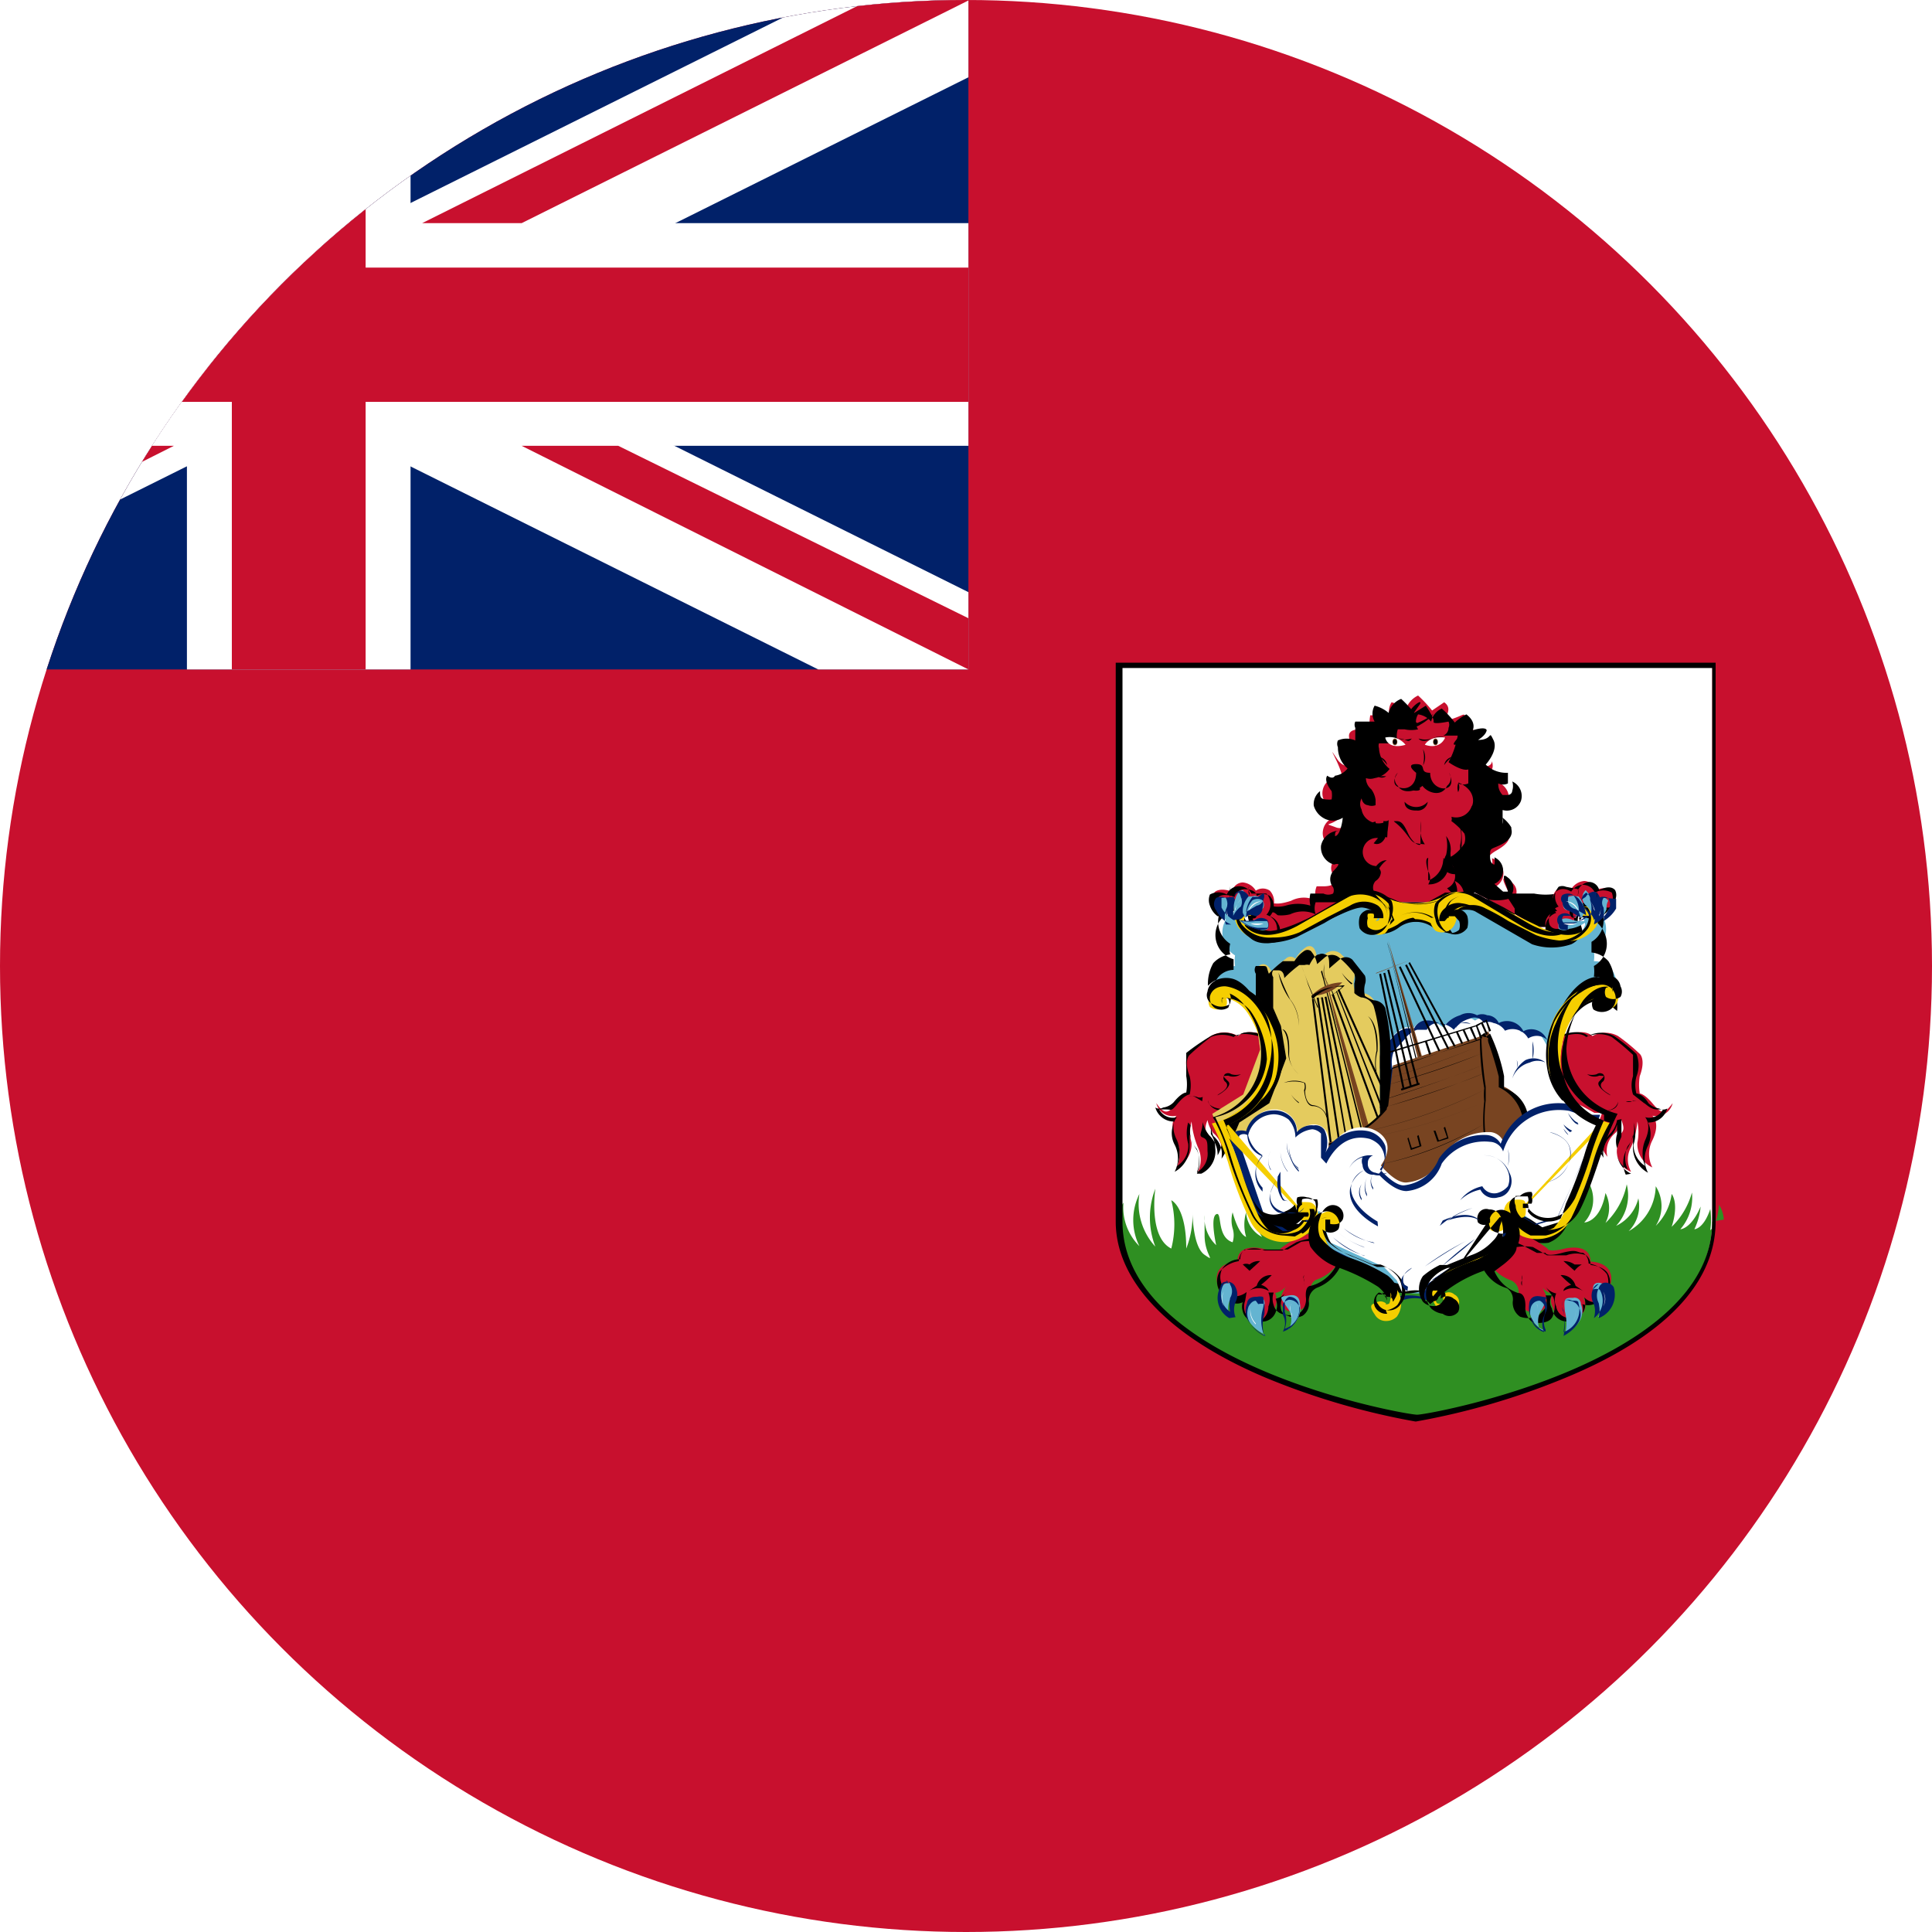 <svg id="f359efe6-c00c-4563-a0ac-4d09c19d4343" data-name="Layer 1" xmlns="http://www.w3.org/2000/svg" xmlns:xlink="http://www.w3.org/1999/xlink" viewBox="0 0 40 40"><defs><style>.ae62daf0-cd02-4f0e-9f7b-c407113abea1{fill:none;}.a4ac5a8f-1bdf-461c-8350-08a3f7bbc87e{clip-path:url(#ad130ac6-508f-4f1d-b7b4-2ff42d41e2ce);}.fba982b3-3aa1-4b7d-b6d6-afe22b1ae36f{fill:#c8102e;}.aa933c0b-ed59-4d73-ac48-8ee0c68bba3f{fill:#012169;}.a524274f-36e0-4bce-b46f-e5397766a2a9{fill:#fff;}.e229faea-b285-495f-8868-6dc93a780b42{fill:#2f8f22;}.a20e1e9d-a720-4f87-8460-280fe7382587{fill:#64b4d1;}.e8fdc238-1394-49af-a311-84f33db5940c{fill:#784421;}.b0d36a51-ffd9-498e-9a13-2e70c0cea098{fill:#f5ce00;}.ae5b64fc-e692-42cc-9eac-0519ad13ee38{fill:#e4cb5e;}</style><clipPath id="ad130ac6-508f-4f1d-b7b4-2ff42d41e2ce"><circle class="ae62daf0-cd02-4f0e-9f7b-c407113abea1" cx="20" cy="20" r="20"/></clipPath></defs><g class="a4ac5a8f-1bdf-461c-8350-08a3f7bbc87e"><rect class="fba982b3-3aa1-4b7d-b6d6-afe22b1ae36f" y="-0.51" width="40" height="41.01"/><path class="aa933c0b-ed59-4d73-ac48-8ee0c68bba3f" d="M-7.68,0H20.05V13.86H-7.68Z"/><path class="a524274f-36e0-4bce-b46f-e5397766a2a9" d="M-7.68,0V1.6L16.94,13.86h3.11v-1.6L-4.58,0ZM20.05,0V1.6L-4.58,13.86h-3.1v-1.6L16.94,0Z"/><path class="a524274f-36e0-4bce-b46f-e5397766a2a9" d="M3.87,0V13.86H8.5V0ZM-7.68,4.62V9.23H20.05V4.62Z"/><path class="fba982b3-3aa1-4b7d-b6d6-afe22b1ae36f" d="M-7.68,5.54V8.32H20.05V5.54ZM4.8,0V13.86H7.57V0Z"/><path class="fba982b3-3aa1-4b7d-b6d6-afe22b1ae36f" d="M-7.68,13.86,1.6,9.23h2L-5.6,13.86ZM-7.68,0,1.6,4.62H-.5L-7.68,1ZM8.74,4.62,18,0h2.07L10.8,4.62Zm11.31,9.24L10.8,9.23h2l7.25,3.57Z"/><path class="a524274f-36e0-4bce-b46f-e5397766a2a9" d="M35.45,13.77V25.29c0,3.08-6.17,4.08-6.17,4.08s-6.14-1-6.14-4.08V13.77Z"/><path class="e229faea-b285-495f-8868-6dc93a780b42" d="M35.45,25.29c0,3.08-6.17,4.08-6.17,4.08s-6.14-1-6.14-4.08a.67.67,0,0,1,.12-.39,1.13,1.13,0,0,0,.33.9,1.21,1.21,0,0,1,0-1.08,1.31,1.31,0,0,0,.33,1.09,1.66,1.66,0,0,1,0-1.2s-.15,1,.33,1.24a2,2,0,0,0,0-1s.31.13.31,1a1.91,1.91,0,0,0,.13-.75s0,.71.25.88,0,0,0-.4v-.42a.77.77,0,0,0,.24.62s-.13-.57,0-.64,0,.47.34.58a.48.48,0,0,0,0-.29.62.62,0,0,1,0-.33s.11.44.28.51a.89.89,0,0,1,0-.51.61.61,0,0,0,.33.51A.77.77,0,0,1,26,25.1l2.06.11H29.1L32.37,25l.54-.48a.7.7,0,0,1-.11.79s.33,0,.44-.61a.68.68,0,0,1,0,.62,1.51,1.51,0,0,0,.44-.8.93.93,0,0,1-.22.86.85.85,0,0,0,.46-.57.74.74,0,0,1-.2.68,1.09,1.09,0,0,0,.56-.93.76.76,0,0,1,0,.82,1.13,1.13,0,0,0,.33-.66s.16.18,0,.68a1.57,1.57,0,0,0,.42-.71,1,1,0,0,1-.24.76s.22,0,.42-.47a1.38,1.38,0,0,1-.13.47s.19,0,.33-.42a1.62,1.62,0,0,1,0,.44s.15-.11.18-.53a.67.67,0,0,1,.1.31h0Z"/><path class="fba982b3-3aa1-4b7d-b6d6-afe22b1ae36f" d="M32.37,18.63a1.4,1.4,0,0,1-.5,0H31.4c-.09,0,.13-.22-.15-.4s0,.21,0,.32,0,0-.13,0l-.18-.18a.32.32,0,0,0-.05-.6.43.43,0,0,1,0,.16s-.26-.12.09-.32.27-.31.22-.42a1.6,1.6,0,0,0-.26-.26.34.34,0,0,1,0,.2c0,.09-.16.15-.14,0s0-.14,0-.31a.33.33,0,0,0,.42-.2h0s.12-.29-.26-.46v.22c0,.09,0,.17-.16,0s-.17-.14-.17-.29.35,0,.26-.33c0,0,0,.24-.49,0,0,0,.29-.31.16-.54s0-.11-.35,0c0,0,.28-.19.17-.33s0-.11-.33,0,.11-.17-.15-.35l-.25.17a2.87,2.87,0,0,0-.29-.31.48.48,0,0,0-.26.31.58.58,0,0,0-.29-.17.35.35,0,0,0,0,.37l-.28-.1h-.16a.81.81,0,0,0,0,.31s-.46-.1-.44.13a.67.67,0,0,0,.22.46s-.25.33-.47,0,0,0,.09.29.16.18,0,.29-.18.15-.26-.13a.33.33,0,0,0-.08.44l.08.08a.39.39,0,0,0,.44,0s0,.56-.29.45-.13,0,.11-.22a.34.34,0,0,0-.38.29.31.31,0,0,0,.23.35s.24.09,0,.27a.23.23,0,0,0,0,.31h0s.13.21-.2.22h-.16a.39.39,0,0,0,0,.3.57.57,0,0,0-.53,0c-.37.12-.35,0-.38.09a.67.67,0,0,0-.11.18l.2.24v.27h.11l.76-.35.79-.4h1.55l.38-.2h.51l.58.31.7.4h.55Z"/><path d="M26.47,19.43h-.09a1.13,1.13,0,0,0,0-.26l-.2-.23h0s0-.15.11-.19h0a.62.62,0,0,0,.33,0,.89.89,0,0,1,.51,0,.53.53,0,0,1,0-.25h.27a.23.23,0,0,0,.2,0,.15.15,0,0,0,0-.13.26.26,0,0,1,0-.33s.11-.11.11-.14-.09,0-.09,0a.37.37,0,0,1-.27-.39.39.39,0,0,1,.42-.31h0c-.11,0-.13,0-.13.11h0c.09,0,.15-.25.16-.38a.38.38,0,0,1-.41,0,.43.43,0,0,1-.19-.25.34.34,0,0,1,.13-.3h0c0,.1,0,.16.11.17s.13,0,.13,0h0a.49.49,0,0,0,0-.17c-.18-.23-.09-.32-.09-.32h0s.11.09.16,0a.39.39,0,0,0,.26-.15.57.57,0,0,1-.2-.44.17.17,0,0,1,0-.14.45.45,0,0,1,.36,0v-.26a.15.15,0,0,1,0-.13h.4a.33.33,0,0,1,0-.33h0a.73.73,0,0,1,.29.15.42.42,0,0,1,.26-.29h0a2.44,2.44,0,0,1,.27.29l.24-.15h0s.18.26.16.33.3,0,.31,0a.15.15,0,0,1,0,.13.17.17,0,0,1-.11.16c-.1,0,.28,0,.3,0a1.8,1.8,0,0,1-.19.55c.22.15.35.17.41.15h0v.29a.26.26,0,0,1-.21,0,.28.28,0,0,0,0,.18h0a.23.23,0,0,0,0-.2h0c.41.17.3.49.28.49a.34.34,0,0,1-.42.22.14.14,0,0,1,0,.09.61.61,0,0,1,0,.19h0a.61.61,0,0,0,0-.19h0a1.33,1.33,0,0,1,.27.26.34.34,0,0,1,0,.2.82.82,0,0,1-.25.26c-.17.09-.19.12-.19.18h0a.29.29,0,0,0,0-.13h0a.34.34,0,0,1,.24.31.27.27,0,0,1-.16.31l.16.16h0c.11-.09,0-.29,0-.31h0a.32.32,0,0,1,.18.37.72.72,0,0,1,.46,0,.94.94,0,0,0,.47,0h0l.13.2h0v.57h-.65L30,19l.51-.31H30l-.36.19h-.53l-.4-.13H28.1l-.77.4-.78.35Zm0,0h0l.75-.35.79-.4h1.55l.36-.2h.62l.6.31.68.4h.55v-.51l-.13-.18a1.29,1.29,0,0,1-.48,0h-.45a.27.27,0,0,0-.09-.33c-.19-.16,0,.22,0,.29h-.1l-.18-.16h0a.3.3,0,0,0,0-.55.38.38,0,0,1,0,.15h0s-.09,0-.09-.17,0-.14.18-.22.24-.16.26-.23,0-.09,0-.15a.7.7,0,0,0-.18-.2.29.29,0,0,1,0,.13v.11h0v-.4h0a.31.31,0,0,0,.38-.19.33.33,0,0,0-.18-.4.31.31,0,0,1,0,.19s0,.09-.11.09h-.09a.32.32,0,0,1-.09-.24h0a.23.23,0,0,0,.2,0V16h0a.62.62,0,0,1-.46-.17h0s.27-.29.16-.51,0,0-.32,0h0s.16-.09.18-.2h0s0-.09-.29,0h0s.09-.16-.13-.33a1,1,0,0,0-.24.17h0a1.86,1.86,0,0,0-.27-.29.38.38,0,0,0-.22.27h0a.43.43,0,0,0-.27-.15.29.29,0,0,0,0,.31h0a.66.66,0,0,1-.28,0h-.14a.48.48,0,0,0,0,.29h-.39a.17.17,0,0,0,0,.1.6.6,0,0,0,.22.43h0a.48.48,0,0,1-.31.19.28.28,0,0,1-.18,0,.3.3,0,0,0,.11.23.47.47,0,0,1,.09.22v.11a.22.22,0,0,1-.16,0s-.1,0-.13-.14a.24.24,0,0,0,0,.23.33.33,0,0,0,.14.22.36.36,0,0,0,.42,0h0s0,.4-.18.48a.15.15,0,0,1-.13,0h0l.09-.11a.29.29,0,0,0-.05.58.16.16,0,0,1,.11.13.23.23,0,0,1-.11.18.2.2,0,0,0,0,.27.25.25,0,0,1,0,.17.25.25,0,0,1-.24,0h-1a.36.36,0,0,0,0,.25h0a.62.62,0,0,0-.53,0,.77.77,0,0,1-.37,0h0l-.09.17.19.2s0-.26-.06,0Z"/><path class="fba982b3-3aa1-4b7d-b6d6-afe22b1ae36f" d="M26.05,19.28s.31.15.44,0a.28.28,0,0,0-.12-.39l-.08,0a.33.33,0,0,0,0-.45.26.26,0,0,0-.29,0,.35.35,0,0,0-.27-.17.23.23,0,0,0-.22.19s-.22-.09-.35,0a.26.26,0,0,0,0,.38.1.1,0,0,0,.05,0h.2l.2-.11h.24a.49.49,0,0,0,.18.47Z"/><path d="M26.29,19.36a1,1,0,0,1-.24,0h0a.62.62,0,0,1-.22-.48h-.2l-.2.09h-.22a.45.45,0,0,1-.16-.22.31.31,0,0,1,0-.23.36.36,0,0,1,.35,0,.27.27,0,0,1,.23-.17.28.28,0,0,1,.28.15h.31a.33.33,0,0,1,0,.44.32.32,0,0,1,.2.18.42.42,0,0,1,0,.27A.28.28,0,0,1,26.29,19.36Zm-.22,0s.29.12.4,0h0a.22.22,0,0,0,0-.22.3.3,0,0,0-.18-.17h0a.31.31,0,0,0,0-.42.26.26,0,0,0-.27,0h0s0-.14-.26-.14h0a.22.22,0,0,0-.2.16h0s-.22-.09-.33,0a.34.34,0,0,0,0,.2.23.23,0,0,0,.13.17h.2l.2-.09H26a.29.29,0,0,0,.07.42Z"/><path class="a20e1e9d-a720-4f87-8460-280fe7382587" d="M32.73,18.74a.46.46,0,0,1,.47.27.53.53,0,0,1-.2.68.74.74,0,0,1,0,.21c.57,0,.48.72.48.72l-.18-.17c-.33-.13-.68.17-.92.62s-.12.69,0,1.24.93.88.93.88L32.62,25a.62.62,0,0,1-.73.45.66.66,0,0,1-.29-.17c-.16-.17-.2,0-.29,0s.38.41-.46.74a3.4,3.4,0,0,0-1.13.7,1.27,1.27,0,0,1-.77,0l-.25-.2a5,5,0,0,0-1-.44c-.4-.18-.4-.46-.4-.49s.15-.48-.33-.15a.63.63,0,0,1-.85-.16l-.5-1.15a4.19,4.19,0,0,0-.31-.86l.33-.15a1.41,1.41,0,0,0,.62-.85,1.92,1.92,0,0,0,0-1,1.31,1.31,0,0,0-.62-.73.47.47,0,0,0-.53.17s-.11-.64.46-.71a.81.81,0,0,1,0-.22.55.55,0,0,1-.22-.68.46.46,0,0,1,.49-.27l-.09.16s-.09.9,1.24.29,1.28-.71,2-.32h.54s.81-.37,1.06-.21l1.17.66s.87.35,1.06-.27Z"/><path d="M29.39,26.74a.89.89,0,0,1-.51,0h0l-.2-.16a2.86,2.86,0,0,0-.47-.22l-.51-.22c-.37-.18-.41-.42-.41-.51h0v-.2s-.11,0-.29.11a.68.68,0,0,1-.89-.16c-.09-.13-.48-1.13-.49-1.17a4.24,4.24,0,0,0-.31-.84h0l.31-.16a1.55,1.55,0,0,0,.6-.84,1.85,1.85,0,0,0,0-1,1.28,1.28,0,0,0-.6-.73.5.5,0,0,0-.53.15h0a.76.76,0,0,1,.11-.53.43.43,0,0,1,.34-.18v-.22a.51.51,0,0,1,.29-1h0l-.09.18a.46.46,0,0,0,.17.4c.2.15.55.11,1-.12l.53-.24c.8-.38.87-.42,1.51,0h.55s.8-.37,1.06-.2l1.16.67a1.25,1.25,0,0,0,.81,0,.4.4,0,0,0,.23-.29L32.69,19h0a.48.48,0,0,1,.51.28A.53.53,0,0,1,33,20a.81.81,0,0,1,0,.22.51.51,0,0,1,.37.18.89.89,0,0,1,.11.53h0l-.22-.18c-.29-.11-.62.11-.88.6a1.2,1.2,0,0,0-.11.89v.35c0,.53.92.86.92.86h0s-.42,1.09-.72,1.82a.67.67,0,0,1-.41.46.77.77,0,0,1-.62-.19c-.13-.11-.17,0-.24,0h0v.1c0,.09.16.42-.48.67a2.84,2.84,0,0,0-1,.6l-.11.09Zm-2.17-1.53h0v.24h0a.57.57,0,0,0,.38.47l.52.22.47.22a.65.65,0,0,1,.22.18h0a1.23,1.23,0,0,0,.76,0l.11-.09a3.15,3.15,0,0,1,1-.6c.62-.24.53-.49.47-.64s0-.09,0-.11h0a.24.24,0,0,1,.29,0,.71.71,0,0,0,.57.17.63.63,0,0,0,.42-.42L33.13,23c-.13,0-.89-.36-.93-.87a1.82,1.82,0,0,1,0-.33,1.36,1.36,0,0,1,.11-.91c.27-.51.62-.75.93-.64h0l.17.13a.73.73,0,0,0-.11-.48.54.54,0,0,0-.35-.18h0v-.22h0a.51.51,0,0,0,.2-.66.42.42,0,0,0-.44-.25l.09.27h0a.42.42,0,0,1-.25.31,1.06,1.06,0,0,1-.82,0s-.93-.51-1.19-.67-1,.22-1,.22H29c-.63-.31-.69-.28-1.51.11l-.51.23c-.51.24-.86.28-1.08.13a.55.55,0,0,1-.18-.44h0v-.12a.47.47,0,0,0-.46.25.54.54,0,0,0,.21.66h0a.41.41,0,0,0,0,.22h0a.57.57,0,0,0-.35.18.86.86,0,0,0-.11.47.52.52,0,0,1,.53-.14c.33.11.58.62.64.75a1.89,1.89,0,0,1,0,1,1.54,1.54,0,0,1-.62.87l-.31.15c0,.11.2.49.29.82,0,0,.4,1,.49,1.17a.6.6,0,0,0,.84.14h0A.9.9,0,0,1,27.22,25.21Z"/><path class="a524274f-36e0-4bce-b46f-e5397766a2a9" d="M28.72,22.64a1.07,1.07,0,0,0-.11-.46.55.55,0,0,1,0-.47l.22-.24a.55.55,0,0,1,.27-.2h.18s.18-.31.6,0a.59.59,0,0,1,.35-.23.54.54,0,0,1,.31.09.33.33,0,0,1,.46.08l0,0a.36.36,0,0,1,.49.16h0a.36.36,0,0,1,.47.16c.18.3.15.42.15.42l.13.48.47.58-1.09.42h-.5l-1,.26-1.74.12-.38-.56Z"/><path class="aa933c0b-ed59-4d73-ac48-8ee0c68bba3f" d="M28.53,23.83,28,23.28l.7-.6a3.12,3.12,0,0,0-.09-.44.57.57,0,0,1,0-.51l.21-.24a.52.52,0,0,1,.3-.2h.16a.29.29,0,0,1,.2-.16.58.58,0,0,1,.42.12.64.64,0,0,1,.33-.23.36.36,0,0,1,.35,0,.26.26,0,0,1,.21,0,.27.27,0,0,1,.24.16.38.38,0,0,1,.51.17.35.35,0,0,1,.47.14v0a.77.77,0,0,1,.14.44l.13.47.49.6-1.13.42h-.49l-1,.26Zm-.43-.55.45.55,1.74-.13,1-.28h.5l1-.38-.43-.6L32.24,22h0a.7.7,0,0,0-.15-.4.32.32,0,0,0-.45-.1h0a.37.37,0,0,0-.48-.16h0a.37.37,0,0,0-.24-.16.23.23,0,0,0-.2,0h0a.22.22,0,0,0-.29-.09.59.59,0,0,0-.33.23h0a.48.48,0,0,0-.4-.13.26.26,0,0,0-.16.13h-.2a.52.52,0,0,0-.26.2l-.22.24a.61.61,0,0,0,0,.46l.09.45h0Z"/><path class="fba982b3-3aa1-4b7d-b6d6-afe22b1ae36f" d="M27.28,25.52a1.24,1.24,0,0,0-.39.09,3,3,0,0,0-.38.24s0,.09-.38,0c0,0-.51-.13-.51.27,0,0-.62,0-.37.61a.32.32,0,0,0,.38.22.31.31,0,0,0,.15-.1s-.24.33.2.46a.35.35,0,0,0,.42-.25h0a.37.37,0,0,0,0-.29.4.4,0,0,0,.26-.18s-.33.4,0,.55a.36.36,0,0,0,.45-.24.43.43,0,0,0,0-.11s0-.22.13-.29a.88.88,0,0,0,.53-.47s-.53-.28-.48-.53Z"/><path d="M26.07,27.36H26a.27.27,0,0,1-.27-.21.31.31,0,0,1,0-.19.26.26,0,0,1-.24,0,.37.37,0,0,1-.24-.23.41.41,0,0,1,0-.4.67.67,0,0,1,.4-.22.3.3,0,0,1,.1-.22.54.54,0,0,1,.43,0h.37l.29-.17a1.37,1.37,0,0,1,.4-.09h0c0,.18.33.42.46.49h0a.83.83,0,0,1-.55.5c-.15,0-.11.25-.11.27a.37.37,0,0,1-.15.31.55.55,0,0,1-.36,0,.26.26,0,0,1-.16-.18.39.39,0,0,1,0-.26h-.11a.37.37,0,0,1,0,.29A.34.34,0,0,1,26.07,27.36Zm-.29-.43h0a.36.36,0,0,0,0,.25.39.39,0,0,0,.26.17.3.3,0,0,0,.37-.18s0,0,0,0a.34.34,0,0,0,0-.28h0a.4.4,0,0,0,.22-.14h0a.4.4,0,0,0-.11.34.17.17,0,0,0,.14.15h0a.34.34,0,0,0,.31,0,.3.3,0,0,0,.13-.27h0a.29.29,0,0,1,.17-.31.88.88,0,0,0,.49-.46c-.09,0-.48-.27-.46-.49a1.09,1.09,0,0,0-.36,0l-.28.16h-.89a.24.24,0,0,0-.09.2h0a.45.45,0,0,0-.37.19.38.38,0,0,0,0,.36.4.4,0,0,0,.22.22.41.41,0,0,0,.28-.09Z"/><path class="fba982b3-3aa1-4b7d-b6d6-afe22b1ae36f" d="M26.24,21.45s-.41-.18-.61,0a.56.56,0,0,0-.56,0,4.14,4.14,0,0,0-.46.37s-.12.11,0,.46a1.09,1.09,0,0,1,0,.36s-.09,0-.25.2-.24.26-.42,0a.35.35,0,0,0,.42.26h0s-.19.14,0,.51a.68.68,0,0,1,0,.56.53.53,0,0,0,.31-.51.82.82,0,0,1,0-.44,1.79,1.79,0,0,0,.13.53.57.57,0,0,1,0,.51.45.45,0,0,0,.29-.49c0-.4-.22-.24-.09-.58a.66.66,0,0,0,.12.27.49.49,0,0,1,.17.49.71.71,0,0,0,.14-.47,1.58,1.58,0,0,0-.09-.31l.6-.35.3-.54Z"/><path d="M24.78,24.3h0a.6.6,0,0,0,0-.49,1,1,0,0,1-.15-.33v.24a.59.59,0,0,1-.31.54h0a.61.61,0,0,0,0-.56.51.51,0,0,1,0-.48.4.4,0,0,1-.4-.29h0a.15.15,0,0,0,.16,0h0a.36.36,0,0,0,.22-.11c.13-.16.22-.2.26-.2a1,1,0,0,0,0-.34V21.8a4.59,4.59,0,0,1,.51-.35.59.59,0,0,1,.55,0c.2-.18.58,0,.6,0h0v.86h0l-.29.55h0l-.59.33a.85.85,0,0,1,.09.31.72.72,0,0,1-.14.49h0a.49.49,0,0,0-.17-.47.69.69,0,0,1-.05-.24v.2a.5.5,0,0,1,.09.29.51.51,0,0,1-.29.53Zm-.13-1a.55.55,0,0,0,.13.49.66.66,0,0,1,0,.48.44.44,0,0,0,.22-.44c0-.18,0-.24-.1-.28s0-.12,0-.32h0a.68.68,0,0,0,.13.27.56.56,0,0,1,.18.42.75.75,0,0,0,.1-.38,1.12,1.12,0,0,0-.1-.31h0l.61-.35.29-.53v-.88s-.4-.14-.57,0h0a.64.64,0,0,0-.47,0,5.37,5.37,0,0,0-.44.37s-.13.11,0,.44a.81.81,0,0,1,0,.38h0s-.09,0-.24.18-.12.13-.25.13H24a.32.32,0,0,0,.37.16h0s-.17.15,0,.48a.7.7,0,0,1,0,.53.49.49,0,0,0,.23-.46.82.82,0,0,1,0-.44h0Z"/><path d="M25.32,23s-.27,0-.31-.22h0c0,.16.28.18.28.18Z"/><path d="M24.89,22.8l-.15-.09a.19.19,0,0,0-.15,0h0a.31.31,0,0,1,.19,0,.13.13,0,0,0,.12,0h0Z"/><path d="M25.69,22.24a.34.34,0,0,1-.2,0,.11.11,0,0,0-.13,0,.11.11,0,0,0,0,.15h0s.15.09-.09.24.29-.11.16-.24-.12-.11,0-.12h0A.27.27,0,0,0,25.69,22.24Z"/><path class="e8fdc238-1394-49af-a311-84f33db5940c" d="M29.74,22.9l-1-3.43h0l.87,3.46Z"/><path d="M29.57,23h0l-.85-3.5h0l1,3.44Zm-.85-3.49.87,3.43h.11Z"/><path d="M26.27,26.73a.4.4,0,0,0-.42,0l.17-.11a.3.3,0,0,1,.31-.22,2.09,2.09,0,0,1-.22.2S26.24,26.64,26.27,26.73Z"/><path class="a20e1e9d-a720-4f87-8460-280fe7382587" d="M25.45,27.27a.46.46,0,0,1-.16-.62.17.17,0,0,1,.16-.09s.24,0,0,.39A.58.58,0,0,0,25.45,27.27Z"/><path class="aa933c0b-ed59-4d73-ac48-8ee0c68bba3f" d="M25.45,27.29a.48.48,0,0,1-.18-.65s0-.13.18-.1a.18.18,0,0,1,.13.11.34.34,0,0,1,0,.31.42.42,0,0,0,0,.31Zm0-.71a.11.11,0,0,0-.11,0,.43.43,0,0,0,.13.58.71.71,0,0,1,0-.29.26.26,0,0,0,0-.27.12.12,0,0,0-.09-.09Z"/><path class="a20e1e9d-a720-4f87-8460-280fe7382587" d="M26.2,27.64s-.53-.24-.37-.64a.13.13,0,0,1,.17-.13c.16,0,.22,0,.16.28a1,1,0,0,0,0,.49Z"/><path class="aa933c0b-ed59-4d73-ac48-8ee0c68bba3f" d="M26.2,27.66s-.55-.26-.38-.68c0,0,0-.14.2-.13a.28.28,0,0,1,.13,0,.49.49,0,0,1,0,.24.82.82,0,0,0,0,.49Zm-.2-.73c-.09,0-.15.12-.15.12-.12.33.2.55.33.61a.72.72,0,0,1,0-.46V27a.28.28,0,0,0-.13,0Z"/><path d="M26.09,26.11l-.22.2-.14-.13a.17.17,0,0,1,.14,0A.29.29,0,0,1,26.09,26.11Z"/><path class="a20e1e9d-a720-4f87-8460-280fe7382587" d="M26.56,27.55a.49.49,0,0,0,.35-.58s0,0,0,0,0-.19-.22-.15-.21,0,0,.31a.42.42,0,0,1,0,.38Z"/><path class="aa933c0b-ed59-4d73-ac48-8ee0c68bba3f" d="M26.56,27.57h0a.36.36,0,0,0,0-.35V27a.2.2,0,0,1,.13-.09.23.23,0,0,1,.22.17A.5.5,0,0,1,26.56,27.57Zm.13-.72a.15.15,0,0,0-.09.1v.21a.53.53,0,0,1,0,.35.42.42,0,0,0,.29-.49.19.19,0,0,0-.2-.17Z"/><path class="b0d36a51-ffd9-498e-9a13-2e70c0cea098" d="M28.44,18.48a2.74,2.74,0,0,1,.4.15,1.33,1.33,0,0,0,.88,0l.38-.15-.25.38v.21l.16.23a1.15,1.15,0,0,1-.38-.14.62.62,0,0,0-.69,0,.73.73,0,0,1-.37.14l.24-.27-.09-.24Z"/><path d="M30,19.32a.87.87,0,0,1-.35-.13.59.59,0,0,0-.67,0,.7.7,0,0,1-.39.15h0l.28-.29-.11-.26-.26-.29h0a2.6,2.6,0,0,1,.42.15,1.27,1.27,0,0,0,.86,0l.38-.13h0l-.25.38v.18l.16.24H30Zm-.7-.29a.7.7,0,0,1,.37.11.81.81,0,0,0,.33.14l-.15-.21v-.21l.22-.34-.31.13a1.5,1.5,0,0,1-.89,0l-.35-.13.22.25.09.26-.22.24a1,1,0,0,0,.33-.13A.66.66,0,0,1,29.26,19Z"/><path class="a524274f-36e0-4bce-b46f-e5397766a2a9" d="M26.73,27h0a.22.22,0,0,0,0,.16.15.15,0,0,1,0,.13h0a.29.29,0,0,0,0-.13.14.14,0,0,1,0-.15Z"/><path class="fba982b3-3aa1-4b7d-b6d6-afe22b1ae36f" d="M32.47,19.28s-.31.15-.43,0a.26.26,0,0,1,.08-.37.31.31,0,0,1,.12-.05.31.31,0,0,1,0-.45.26.26,0,0,1,.29,0,.35.35,0,0,1,.27-.17.23.23,0,0,1,.22.19s.22-.09.35,0a.27.27,0,0,1,0,.38l0,0H33.1l-.21-.11h-.23a.48.48,0,0,1-.19.47Z"/><path d="M32.24,19.36a.28.28,0,0,1-.22,0,.45.45,0,0,1,0-.28.35.35,0,0,1,.2-.18.33.33,0,0,1,0-.44s.11-.12.31,0a.29.29,0,0,1,.25-.14h0a.27.27,0,0,1,.24.16.36.36,0,0,1,.35,0,.33.33,0,0,1,0,.24.46.46,0,0,1-.17.22h-.1l-.21-.09h-.2a.62.62,0,0,1-.22.47h0A.59.59,0,0,1,32.24,19.36Zm.18-1a.19.19,0,0,0-.15,0,.32.32,0,0,0,0,.41h0a.3.3,0,0,0-.18.17.28.28,0,0,0,0,.22c.11.16.37,0,.4,0a.51.51,0,0,0,.19-.46h.23l.2.09h.2a.21.21,0,0,0,.13-.16.23.23,0,0,0,0-.2c-.11-.13-.33,0-.33,0h0a.22.22,0,0,0-.2-.17h0a.29.29,0,0,0-.23.15h0Z"/><path class="b0d36a51-ffd9-498e-9a13-2e70c0cea098" d="M30.1,19.05h0a.3.3,0,0,1,.11-.24.56.56,0,0,1,.55,0,4.31,4.31,0,0,1,.47.26l.57.29a1.94,1.94,0,0,0,.58.12.71.71,0,0,0,.66-.29s.15-.25,0-.42a.15.15,0,0,0-.16,0h-.13a.17.17,0,0,0,0,.19h.14a.26.26,0,0,1,0,.21s-.27.42-1.05,0l-1.3-.63a.66.66,0,0,0-.82.16.4.4,0,0,0,0,.57.29.29,0,0,0,.38-.1s.13-.21,0-.31a.17.17,0,0,0-.23,0h0c0,.19.12.22.14.11h0Z"/><path d="M32.24,19.52h0a1.58,1.58,0,0,1-.57-.13l-.56-.29a4.66,4.66,0,0,0-.5-.25.41.41,0,0,0-.51,0h0a.17.17,0,0,1,.17,0,.22.22,0,0,1,.11.12.49.49,0,0,1,0,.24.31.31,0,0,1-.42.09.44.44,0,0,1-.17-.25.53.53,0,0,1,0-.35.72.72,0,0,1,.86-.16l1,.58c.75.42,1,0,1,0a.15.15,0,0,0,0-.13h0a.11.11,0,0,1-.11,0,.14.14,0,0,1,0-.2v0h.15a.28.28,0,0,1,.18,0,.38.38,0,0,1,0,.44A.72.72,0,0,1,32.24,19.52Zm-2-.82a.76.76,0,0,1,.33.11,3.29,3.29,0,0,1,.49.26l.57.29a1.51,1.51,0,0,0,.56.11.72.72,0,0,0,.64-.28s.15-.23,0-.38a.2.2,0,0,0-.15,0h-.11c-.11,0,0,0,0,.15h0a.26.26,0,0,1,0,.21s-.29.46-1.07,0l-1-.6a.61.61,0,0,0-.78.13.47.47,0,0,0,0,.33.3.3,0,0,0,.14.22.26.26,0,0,0,.35,0h0a.28.28,0,0,0,0-.18l-.09-.1H30l-.09.1h-.11a.29.29,0,0,1,.11-.26A.4.4,0,0,1,30.25,18.7Z"/><path class="ae5b64fc-e692-42cc-9eac-0519ad13ee38" d="M26.05,20.8v-.64a.2.2,0,0,1,0-.15s.15-.16.28.11a1.86,1.86,0,0,1,.29-.27.14.14,0,0,1,.2,0l0,0a.72.72,0,0,1,.22-.24s.21-.14.23.29l.18-.16a.25.25,0,0,1,.3,0,2.87,2.87,0,0,1,.29.31.67.67,0,0,1,0,.2.41.41,0,0,0,0,.22.32.32,0,0,0,.16.09.3.3,0,0,1,.26.18,4.5,4.5,0,0,1,.11.81v1.51l-1,1.24-1.65-.47-.65-.28-.17-.49.64-.4.35-.93L26,21.07Z"/><path d="M27.79,24.43,26.13,24l-.66-.29-.16-.49.65-.42.33-.91-.11-.66L26,20.8v-.64A.15.15,0,0,1,26,20h.12c.13,0,.09,0,.15.16a2.35,2.35,0,0,1,.29-.26h.24a.67.67,0,0,1,.2-.21.12.12,0,0,1,.14,0,.57.57,0,0,1,.13.27l.15-.13a.23.23,0,0,1,.31,0h0a1.93,1.93,0,0,1,.31.33.34.34,0,0,1,0,.2v.2h0a.42.42,0,0,0,.14.09h0a.3.3,0,0,1,.26.18,3.34,3.34,0,0,1,.13.83v1.62h0Zm-2.3-.79.65.28,1.65.45,1-1.2V21.66a4.18,4.18,0,0,0-.11-.79h0a.27.27,0,0,0-.24-.16.76.76,0,0,1-.18-.09.49.49,0,0,1,0-.24.28.28,0,0,0,0-.18L28,19.87a.2.2,0,0,0-.27,0l-.21.18h0c0-.2,0-.27-.09-.29a.13.13,0,0,0-.12,0c-.1,0-.2.22-.2.22h0a.17.17,0,0,0-.1,0h-.11a2.61,2.61,0,0,0-.31.27h0s0-.16-.12-.16h-.11a.12.12,0,0,0,0,.14v.64l.16.37.11.67h0l-.35.93h0l-.62.4Z"/><path class="e8fdc238-1394-49af-a311-84f33db5940c" d="M30.54,21.6l.09-.11.18-.14a5.7,5.7,0,0,1,.3.91v.23s.43.11.51.77l-.37.64-.54-.29-.17-.13V21.6Z"/><path d="M31.31,23.94l-.57-.33-.2-.11V21.67h0v-.14l.2-.15h0a7.68,7.68,0,0,1,.29.91v.22a.88.88,0,0,1,.51.79h0Zm-.77-.46.17.11.52.29.41-.6a.71.71,0,0,0-.5-.75h0v-.25a3.79,3.79,0,0,0-.29-.88l-.16.13v.11Z"/><path class="a524274f-36e0-4bce-b46f-e5397766a2a9" d="M25.34,26.74h0a.29.29,0,0,0,0,.31h0A.34.34,0,0,1,25.34,26.74Z"/><path d="M27,26.62h0a.2.2,0,0,0,0-.11.2.2,0,0,1,0-.11h0a.08.08,0,0,0,0,.09A.29.29,0,0,1,27,26.62Z"/><path d="M27.62,20.67a1,1,0,0,0-.11-.26l-.09-.16a.71.71,0,0,1,0-.29h0a1.22,1.22,0,0,0,0,.27l.09.17a.84.84,0,0,1,.13.27Z"/><path class="fba982b3-3aa1-4b7d-b6d6-afe22b1ae36f" d="M31.25,25.52a1.3,1.3,0,0,1,.4.09,2.55,2.55,0,0,1,.39.24s0,.09.36,0c0,0,.53-.13.53.27,0,0,.62,0,.37.61a.32.32,0,0,1-.38.22.31.31,0,0,1-.15-.1s.22.33-.22.46a.33.33,0,0,1-.4-.24v0a.3.3,0,0,1,0-.29.35.35,0,0,1-.26-.18s.31.4,0,.55a.35.35,0,0,1-.45-.2.25.25,0,0,1,0-.15.27.27,0,0,0-.15-.29.85.85,0,0,1-.51-.47s.51-.28.46-.53Z"/><path d="M32.47,27.36a.32.32,0,0,1-.34-.27.26.26,0,0,1,0-.27H32a.36.36,0,0,1,0,.25.87.87,0,0,1-.18.19.53.53,0,0,1-.35,0,.35.35,0,0,1-.15-.31.28.28,0,0,0-.12-.28.79.79,0,0,1-.53-.49h0s.51-.27.45-.49h0a.9.9,0,0,1,.4.09l.3.16H32s0,.09.34,0,.29,0,.44,0a.27.27,0,0,1,.11.22.57.57,0,0,1,.38.22A.49.49,0,0,1,33,27a.33.33,0,0,1-.24,0,.28.28,0,0,1,0,.18c0,.11-.13.16-.29.22ZM32,26.64a.37.37,0,0,0,.22.14h0a.32.32,0,0,0,0,.27.28.28,0,0,0,.34.23h0a.25.25,0,0,0,.24-.16.39.39,0,0,0,0-.26h0a.31.31,0,0,0,.27.1.34.34,0,0,0,.22-.22.4.4,0,0,0,0-.37c-.09-.16-.36-.18-.36-.18h0a.25.25,0,0,0-.09-.2.58.58,0,0,0-.41,0h-.4l-.29-.17a1,1,0,0,0-.34,0c0,.11-.1.22-.26.35l-.2.15a.81.81,0,0,0,.49.45c.18,0,.15.31.15.31a.37.37,0,0,0,.13.28.44.44,0,0,0,.32,0,.2.2,0,0,0,.13-.15.53.53,0,0,0,0-.35h0Z"/><rect x="27.37" y="20.67" width="0.04" height="3.45" transform="translate(-2.54 3.54) rotate(-7.06)"/><rect x="27.5" y="20.64" width="0.04" height="3.23" transform="translate(-2.98 4.3) rotate(-8.48)"/><polygon points="27.9 23.81 27.35 20.65 27.39 20.65 27.93 23.81 27.9 23.81"/><path class="e8fdc238-1394-49af-a311-84f33db5940c" d="M28.39,23.48l-1-3.41h0l.87,3.46Z"/><path d="M28.22,23.57h0l-.87-3.48h0l1,3.44Zm-.85-3.48.87,3.43h.11l-1-3.4Z"/><polygon points="28.64 23.06 27.66 20.52 27.68 20.52 28.68 23.06 28.64 23.06"/><rect x="28.05" y="20.5" width="0.04" height="2.81" transform="translate(-5.81 10.97) rotate(-20.08)"/><path class="a524274f-36e0-4bce-b46f-e5397766a2a9" d="M26,27.4a.4.4,0,0,1-.11-.31h0a.37.37,0,0,0,.11.33h0Z"/><rect x="28.21" y="20.38" width="0.04" height="2.54" transform="translate(-6.38 13.41) rotate(-24.1)"/><rect x="27.74" y="20.61" width="0.04" height="3.17" transform="translate(-3.87 5.98) rotate(-11.51)"/><path class="b0d36a51-ffd9-498e-9a13-2e70c0cea098" d="M32.6,22.93a1.32,1.32,0,0,1-.54-.82,1.78,1.78,0,0,1,.1-1,1.39,1.39,0,0,1,.81-.73,1.79,1.79,0,0,0-.64.8,2.49,2.49,0,0,0,0,.77,2,2,0,0,0,.13.58Z"/><path d="M32.6,23a1.27,1.27,0,0,1-.56-.84,1.7,1.7,0,0,1,.11-1,1.33,1.33,0,0,1,.82-.75h0a1.61,1.61,0,0,0-.62.79,1.94,1.94,0,0,0,0,.76V22a1.46,1.46,0,0,0,.09.36v.1l.2.42Zm.24-2.52a1.6,1.6,0,0,0-.66.68,2,2,0,0,0-.11,1,1.52,1.52,0,0,0,.5.77l-.2-.35v-.6a1.67,1.67,0,0,1,0-.77A1.77,1.77,0,0,1,32.84,20.43Z"/><path class="e8fdc238-1394-49af-a311-84f33db5940c" d="M30.67,21.45l-1.83.61-.1.84a2.23,2.23,0,0,1-1.37.78l.71.75,1.37.29.71-.55.65-.6a3.57,3.57,0,0,1,0-.8v-.28a9,9,0,0,1,0-1Z"/><path d="M29.37,24.77h0L28,24.5h0l-.73-.78h0A2.21,2.21,0,0,0,28.63,23l.11-.84h0l1.93-.66h0a8.93,8.93,0,0,0,.09,1h0v.28a3.39,3.39,0,0,0,0,.78h0l-.66.6ZM28,24.46l1.36.28.72-.55.65-.6a3.48,3.48,0,0,1,0-.79,1.22,1.22,0,0,1,0-.27,5.86,5.86,0,0,1-.09-1l-1.82.58-.11.86a2.19,2.19,0,0,1-1.35.77Z"/><path d="M28.72,22.75h0s1.26-.4,2-.71h0C30,22.35,28.72,22.73,28.72,22.75Z"/><path d="M28.1,23.46h0a10.09,10.09,0,0,0,2.66-.91l.4-.27h0l-.4.27A10.46,10.46,0,0,1,28.1,23.46Z"/><path d="M27.64,23.64h0a9.64,9.64,0,0,0,3.07-.82l.43-.31h0l-.43.31A9.71,9.71,0,0,1,27.64,23.64Z"/><path d="M28.61,24.1h0a6.66,6.66,0,0,0,2.1-.82h0A7.28,7.28,0,0,1,28.61,24.1Z"/><path class="fba982b3-3aa1-4b7d-b6d6-afe22b1ae36f" d="M32.37,21.45s.4-.18.6,0a.55.55,0,0,1,.53,0,4,4,0,0,1,.45.37s.13.11,0,.46a1.09,1.09,0,0,0,0,.36s.09,0,.26.2.23.26.42,0a.35.35,0,0,1-.42.26h0s.18.14,0,.51a.61.61,0,0,0,0,.56.53.53,0,0,1-.31-.51,1.09,1.09,0,0,0,0-.44,1.79,1.79,0,0,1-.13.53.52.52,0,0,0,0,.51.45.45,0,0,1-.29-.49c0-.4.22-.24.09-.58a.46.46,0,0,1-.13.27.48.48,0,0,0-.16.49.67.67,0,0,1-.15-.47,1.61,1.61,0,0,1,0-.31l-.6-.35-.29-.54Z"/><path d="M33.77,24.3h0a.51.51,0,0,1-.29-.53.48.48,0,0,1,0-.29v-.2a.65.65,0,0,1-.11.22.5.5,0,0,0-.17.47h0a.76.76,0,0,1-.14-.49,1.58,1.58,0,0,1,.09-.31l-.58-.33h0l-.3-.55h0v-.84h0s.41-.18.61,0a.57.57,0,0,1,.54,0,4.14,4.14,0,0,1,.46.37.64.64,0,0,1,0,.47.69.69,0,0,0,0,.35s.13,0,.25.2a.39.39,0,0,0,.22.11h0a.17.17,0,0,0,.17,0h0a.4.4,0,0,1-.4.29.57.57,0,0,1,0,.48.61.61,0,0,0,0,.56h0a.59.59,0,0,1-.31-.55V23.5a1,1,0,0,1-.15.33.6.6,0,0,0,0,.49h0Zm-.2-1.13h0v.33c0,.07,0,0-.09.27a.42.42,0,0,0,.22.44.57.57,0,0,1,0-.48.57.57,0,0,0,.12-.49h0a.72.72,0,0,1,0,.46.52.52,0,0,0,.24.44.7.7,0,0,1,0-.53c.15-.33,0-.48,0-.48h0a.32.32,0,0,0,.37-.16H34.3c-.13,0-.24-.13-.26-.13l-.23-.18h0a.62.62,0,0,1,0-.38v-.44a5.07,5.07,0,0,0-.44-.37.62.62,0,0,0-.53,0h0c-.16-.14-.49,0-.57,0v.84l.3.53.6.35h0a1.58,1.58,0,0,0-.09.31.73.73,0,0,0,.09.38.6.6,0,0,1,.18-.42.57.57,0,0,0,.13-.27Z"/><path class="a524274f-36e0-4bce-b46f-e5397766a2a9" d="M25.52,23.61a.24.24,0,0,1,.25-.19l.06,0a.57.57,0,0,1,.55-.45.47.47,0,0,1,.48.49.43.43,0,0,1,.36-.18s.4,0,.26.6h0s.29-.69.91-.51c0,0,.6.18.2.76,0,0,.31.39.55.35a.89.89,0,0,0,.73-.55,1.15,1.15,0,0,1,1-.49.32.32,0,0,1,.27.24,1.31,1.31,0,0,1,1.43-.88l.44.24h.16l-.24.69-.54,1.54-.46.14-.49-.33h-.17v.4l-.64.46-.43.18-.5.35-.11.29a.89.89,0,0,0-.56,0l-.11-.25-.27-.28-1.12-.51-.2-.64h-.2l-.24.26h-.32L26,25.1Z"/><path class="aa933c0b-ed59-4d73-ac48-8ee0c68bba3f" d="M29.57,26.93h0a.77.77,0,0,0-.56,0h0l-.11-.26-.27-.25-1.12-.53-.2-.66h-.18l-.22.26h-.35L26,25.1h0l-.53-1.51h0a.27.27,0,0,1,.13-.17.34.34,0,0,1,.2,0,.58.58,0,0,1,.56-.43.48.48,0,0,1,.35.12.43.43,0,0,1,.14.33.4.4,0,0,1,.35-.14.23.23,0,0,1,.22.09.62.62,0,0,1,0,.53h0a.8.8,0,0,1,.91-.5.5.5,0,0,1,.35.3.58.58,0,0,1-.11.49s.31.36.51.33a.88.88,0,0,0,.71-.55,1.12,1.12,0,0,1,1-.49.36.36,0,0,1,.28.18,1.27,1.27,0,0,1,1.42-.82h0l.46.22h.18l-.26.73-.62,1.38-.47.15-.38-.24h-.15v.42l-.66.46-.43.18-.5.33Zm-2.06-1.1,1.1.53.29.28v.21a1.28,1.28,0,0,1,.55,0l.11-.27.49-.35.45-.18.62-.45v-.41l.19-.11.49.28.44-.13.6-1.37.26-.69H33L32.49,23a1.21,1.21,0,0,0-1.37.84v0a.3.3,0,0,0-.27-.2,1.08,1.08,0,0,0-1,.45.85.85,0,0,1-.73.57c-.27,0-.56-.33-.58-.35h0a.44.44,0,0,0,0-.62.54.54,0,0,0-.18-.11c-.61-.16-.88.48-.9.51h0l-.11-.12h0v-.5a.28.28,0,0,0-.18-.09.6.6,0,0,0-.35.17h0a.55.55,0,0,0-.14-.37.51.51,0,0,0-.31-.11.56.56,0,0,0-.53.44h0a.15.15,0,0,0-.18,0,.2.2,0,0,0,0,.15l.51,1.49.49.33H27l.06-.33.23.11Z"/><path d="M29.9,19a.44.44,0,0,1,.11-.33.51.51,0,0,1,.33-.13h0a.44.44,0,0,0-.29.11A.31.31,0,0,0,30,19Z"/><path class="b0d36a51-ffd9-498e-9a13-2e70c0cea098" d="M33.11,23.28a1.6,1.6,0,0,1-.93-1,1.79,1.79,0,0,1,.09-1.12c.33-.78.9-.78.9-.78a.3.3,0,0,1,.33.24.24.24,0,0,1-.09.23.29.29,0,0,1-.33,0,.18.18,0,0,1,0-.2.17.17,0,0,1,.14,0,.15.15,0,0,1,0,.13h0a.12.12,0,0,0-.09-.13h0a.77.77,0,0,0-.49.28,1.78,1.78,0,0,0-.33,1,1.33,1.33,0,0,0,1.06,1.33A2.88,2.88,0,0,0,33,24a8.09,8.09,0,0,1-.47,1.24.81.81,0,0,1-1,.36s-.4-.18-.4-.47c0,0,0-.28.22-.29s.24,0,.24.18,0,.22-.26.18m0-.11h0m0,.15a.2.2,0,0,0,.11,0,.37.37,0,0,0,.22.18.52.52,0,0,0,.51,0,1.3,1.3,0,0,0,.21-.31,6.91,6.91,0,0,0,.37-.95,4.93,4.93,0,0,1,.24-.64Z"/><path d="M32,25.58h-.31s-.42-.19-.42-.5a.26.26,0,0,1,0-.21.2.2,0,0,1,.16-.1h.2a.19.19,0,0,1,0,.15.22.22,0,0,1,0,.16h0a.43.43,0,0,0,.18.15.55.55,0,0,0,.5,0,2.83,2.83,0,0,0,.11-.31h0a8.13,8.13,0,0,0,.38-1,3.61,3.61,0,0,1,.24-.62h0a1.6,1.6,0,0,1-.93-1,1.64,1.64,0,0,1,.1-1.11c.33-.8.92-.8.92-.8h0a.28.28,0,0,1,.32.25h0a.27.27,0,0,1-.11.26.32.32,0,0,1-.35,0,.22.22,0,0,1,0-.22.75.75,0,0,0-.33.25,1.86,1.86,0,0,0-.33,1,1.34,1.34,0,0,0,1,1.31h0A3.66,3.66,0,0,0,33,24a7.5,7.5,0,0,1-.47,1.22A.81.81,0,0,1,32,25.58Zm-.48-.82h-.14a.23.23,0,0,0,0,.2c0,.27.38.43.38.45a.75.75,0,0,0,.95-.36c.22-.42.45-1.22.47-1.22a5.16,5.16,0,0,1,.31-.77,1.41,1.41,0,0,1-1.06-1.35,2,2,0,0,1,.35-1c.27-.33.49-.28.51-.28h.09a.2.2,0,0,1,0,.11h0v-.09c0-.09-.09,0-.13,0a.21.21,0,0,0,0,.19.27.27,0,0,0,.3,0,.22.22,0,0,0,0-.22.26.26,0,0,0-.29-.22h0s-.54,0-.87.78a1.8,1.8,0,0,0-.09,1.1,1.48,1.48,0,0,0,.91,1h0v.11a6.62,6.62,0,0,0-.24.62,8.72,8.72,0,0,1-.36,1h0a1.23,1.23,0,0,1-.22.29.56.56,0,0,1-.51.09.48.48,0,0,1-.24-.18h-.11v-.09h.18a.15.15,0,0,0,0-.13.11.11,0,0,0,0-.11A.29.29,0,0,0,31.47,24.76Z"/><path class="b0d36a51-ffd9-498e-9a13-2e70c0cea098" d="M31,25.25s.15,0,.15.09,0,.18-.24.15a.22.22,0,0,1-.13-.28v0a.24.24,0,0,1,.26-.14.34.34,0,0,1,.27.29.51.51,0,0,1,0,.42,1.34,1.34,0,0,1-.6.42,4.52,4.52,0,0,0-.8.38s-.29.2-.16.4a.13.13,0,0,0,.12,0A.07.07,0,0,0,30,27h0a.13.13,0,0,1-.12,0V26.8a.17.17,0,0,1,.23,0,.18.18,0,0,1,.09.22.23.23,0,0,1-.23.14.31.31,0,0,1-.22-.09.45.45,0,0,1,0-.56,1,1,0,0,1,.35-.24l.63-.27a1,1,0,0,0,.46-.28.54.54,0,0,0,.13-.31v-.16Z"/><path d="M29.87,27.2h0a.44.44,0,0,1-.24-.11.48.48,0,0,1,0-.6.79.79,0,0,1,.35-.24h.14l.49-.2a1.33,1.33,0,0,0,.46-.27.85.85,0,0,0,.11-.26h0a.19.19,0,0,1-.18,0,.21.21,0,0,1-.15-.11.23.23,0,0,1,0-.2.25.25,0,0,1,.27-.16.39.39,0,0,1,.3.29.56.56,0,0,1,0,.44,1.29,1.29,0,0,1-.62.44,3.83,3.83,0,0,0-.79.38s-.2.14-.18.29h0a.2.2,0,0,1,.27,0,.2.2,0,0,1,.09.27A.23.23,0,0,1,29.87,27.2Zm1.18-2h0c.09,0,0,.18,0,.2a.44.44,0,0,1-.14.29,1.08,1.08,0,0,1-.46.3l-.49.2h-.15a1.63,1.63,0,0,0-.35.23.47.47,0,0,0,0,.53.29.29,0,0,0,.21.09h0a.21.21,0,0,0,.21-.12.13.13,0,0,0,0-.2h-.21a.08.08,0,0,0,0,.12m.11,0h0a.1.1,0,0,1-.11.1h0a.38.38,0,0,1-.15,0c-.13-.22.15-.44.16-.44a4.31,4.31,0,0,1,.81-.39,1.25,1.25,0,0,0,.6-.42.68.68,0,0,0,0-.4.25.25,0,0,0-.26-.25.18.18,0,0,0-.23.11v0a.22.22,0,0,0,0,.16.18.18,0,0,0,.25,0l0,0v-.09h0Z"/><path d="M31.34,25.58v-.17a.21.21,0,0,0-.22-.14h0a.29.29,0,0,1,.28.16.67.67,0,0,1,0,.2Z"/><path d="M31.58,25.49h0a.55.55,0,0,1-.25-.31.34.34,0,0,1,0-.2h0a.19.19,0,0,0,0,.18.47.47,0,0,0,.21.27h0Z"/><path class="b0d36a51-ffd9-498e-9a13-2e70c0cea098" d="M28.44,19.05h0a.11.11,0,0,0,.11,0h0a.21.21,0,0,0-.09-.24s-.18-.16-.55,0a3.87,3.87,0,0,0-.49.26s-.49.27-.56.29a1.57,1.57,0,0,1-.57.12.72.72,0,0,1-.66-.29s-.16-.25,0-.42a.17.17,0,0,1,.17,0h.13a.17.17,0,0,1,0,.19h-.15a.26.26,0,0,0,0,.21s.29.42,1.08,0l1-.58a.69.69,0,0,1,.82.16.42.42,0,0,1,0,.57.3.3,0,0,1-.38-.09s-.13-.22,0-.33a.2.2,0,0,1,.25,0c0,.18-.14.22-.16.11Z"/><path d="M26.31,19.52a.71.71,0,0,1-.64-.31.36.36,0,0,1,0-.44.28.28,0,0,1,.18,0H26A.22.22,0,0,1,26,19a.11.11,0,0,1-.11,0h0a.15.15,0,0,0,0,.13s.27.4,1,0l1-.58a.72.72,0,0,1,.86.16.69.69,0,0,1,0,.35.38.38,0,0,1-.18.25.31.31,0,0,1-.42-.09.49.49,0,0,1,0-.24.22.22,0,0,1,.11-.12.15.15,0,0,1,.16,0h0a.52.52,0,0,0-.53,0,4.23,4.23,0,0,0-.47.25l-.57.29A1.63,1.63,0,0,1,26.31,19.52Zm-.49-.77a.2.2,0,0,0-.11,0c-.15.15,0,.39,0,.39a.74.74,0,0,0,.64.27,1.36,1.36,0,0,0,.56-.11l.57-.31.47-.24a.55.55,0,0,1,.58,0,.3.3,0,0,1,.11.26h-.2a.14.14,0,0,0,0-.09.24.24,0,0,0-.12,0,.14.14,0,0,0,0,.09.28.28,0,0,0,0,.18.25.25,0,0,0,.34,0,.34.34,0,0,0,.15-.22.44.44,0,0,0,0-.32.63.63,0,0,0-.8-.13l-1,.56c-.78.46-1.07,0-1.09,0a.28.28,0,0,1,0-.22h0v-.14a.15.15,0,0,0-.13,0Zm2.64.28Z"/><path class="b0d36a51-ffd9-498e-9a13-2e70c0cea098" d="M25.93,22.93a1.26,1.26,0,0,0,.54-.82,1.7,1.7,0,0,0-.11-1,1.34,1.34,0,0,0-.78-.73,1.81,1.81,0,0,1,.62.8,2,2,0,0,1,0,.77,2.86,2.86,0,0,1-.13.58Z"/><path d="M25.94,23h0l.19-.42v-.09a1.15,1.15,0,0,0,0-.37V22a2.49,2.49,0,0,0,0-.77,1.89,1.89,0,0,0-.62-.78h0a1.33,1.33,0,0,1,.8.74,1.59,1.59,0,0,1,.13,1A1.32,1.32,0,0,1,25.94,23Zm-.23-2.52a1.7,1.7,0,0,1,.51.73,2,2,0,0,1,0,.77v.14a2,2,0,0,1,0,.35v.09l-.17.37a1.26,1.26,0,0,0,.48-.77,1.8,1.8,0,0,0-.11-1A1.47,1.47,0,0,0,25.71,20.43Z"/><path d="M28.72,19h0a.38.38,0,0,0-.09-.29.48.48,0,0,0-.3-.11h0a.49.49,0,0,1,.33.13A.43.43,0,0,1,28.72,19Z"/><path class="b0d36a51-ffd9-498e-9a13-2e70c0cea098" d="M25.43,23.28a1.55,1.55,0,0,0,.93-1,1.8,1.8,0,0,0-.09-1.12c-.33-.78-.89-.78-.89-.78a.29.29,0,0,0-.33.24.24.24,0,0,0,0,.23.29.29,0,0,0,.33,0,.23.23,0,0,0,0-.2.2.2,0,0,0-.15,0,.15.15,0,0,0,0,.13h0a.12.12,0,0,1,.09-.13h0a.74.74,0,0,1,.48.28,1.89,1.89,0,0,1,.35,1,1.36,1.36,0,0,1-1.06,1.33,5.48,5.48,0,0,1,.33.79,8.09,8.09,0,0,0,.47,1.24.77.77,0,0,0,1,.36s.4-.18.4-.47c0,0,0-.28-.2-.29s-.24,0-.24.18,0,.22.26.18m0-.11h0m0,.15a.2.2,0,0,1-.11,0,.43.43,0,0,1-.22.18.52.52,0,0,1-.51,0,1,1,0,0,1-.22-.31,8.41,8.41,0,0,1-.36-.95c-.07-.22-.15-.43-.24-.64Z"/><path d="M26.58,25.58a.78.78,0,0,1-.67-.44,8.59,8.59,0,0,1-.48-1.22,3.19,3.19,0,0,0-.32-.79h0a1.36,1.36,0,0,0,1-1.31,1.63,1.63,0,0,0-.34-1,.75.75,0,0,0-.31-.25.28.28,0,0,1,0,.22.32.32,0,0,1-.35,0,.2.2,0,0,1-.11-.26.29.29,0,0,1,.33-.25h0s.58,0,.91.8a1.76,1.76,0,0,1,0,1.11,1.48,1.48,0,0,1-.91,1h0a6.62,6.62,0,0,1,.24.62,8,8,0,0,0,.36,1h0a.9.9,0,0,0,.2.27.46.46,0,0,0,.48,0,.48.48,0,0,0,.2-.14l.05.16a.22.22,0,0,1,0-.16.2.2,0,0,1,0-.15.34.34,0,0,1,.2,0,.22.22,0,0,1,.17.09.41.41,0,0,1,0,.22c0,.31-.4.48-.42.5Zm-1.42-2.45a5.63,5.63,0,0,1,.31.77,7.5,7.5,0,0,0,.47,1.22.72.72,0,0,0,.94.37h0s.39-.19.39-.46a.34.34,0,0,0,0-.2h-.13a.28.28,0,0,0-.18,0,.21.21,0,0,0,0,.11.15.15,0,0,0-.08.16h.2a.07.07,0,0,1,0,.09H27a.71.71,0,0,1-.23.19.62.62,0,0,1-.53-.09A1,1,0,0,1,26,25h0a10,10,0,0,1-.37-1,4.16,4.16,0,0,0-.23-.62V23.3h0a1.53,1.53,0,0,0,.93-1,1.77,1.77,0,0,0-.1-1.09c-.32-.77-.87-.79-.87-.79-.27,0-.31.2-.31.22a.25.25,0,0,0,.09.22.26.26,0,0,0,.29,0,.19.19,0,0,0,0-.18.11.11,0,0,0-.13,0v.09h0a.21.21,0,0,1,0-.11h.1a.76.76,0,0,1,.49.27,1.89,1.89,0,0,1,.34,1A1.37,1.37,0,0,1,25.16,23.13Z"/><path class="b0d36a51-ffd9-498e-9a13-2e70c0cea098" d="M27.49,25.25s-.12,0-.12.09,0,.18.22.15a.23.23,0,0,0,.15-.27v0a.22.22,0,0,0-.25-.14.39.39,0,0,0-.3.29.75.75,0,0,0,0,.42,1.37,1.37,0,0,0,.61.42,4.87,4.87,0,0,1,.8.38s.27.2.16.4a.13.13,0,0,1-.12,0h-.1a.11.11,0,0,0,.16,0l0,0h0a.18.18,0,0,0-.24,0s-.16,0,0,.22a.26.26,0,0,0,.24.14.31.31,0,0,0,.22-.09.48.48,0,0,0,0-.56.85.85,0,0,0-.33-.24L28,26.12a1.08,1.08,0,0,1-.46-.27.69.69,0,0,1-.12-.31v-.16h0Z"/><path d="M28.72,27.2a.26.26,0,0,1-.26-.16.24.24,0,0,1,.09-.28.24.24,0,0,1,.17.17h0c0-.15-.19-.29-.19-.29a4,4,0,0,0-.8-.39,1.14,1.14,0,0,1-.6-.44.64.64,0,0,1,0-.43.37.37,0,0,1,.31-.3.26.26,0,0,1,.27.17.23.23,0,0,1,0,.2.23.23,0,0,1-.33,0h0a.57.57,0,0,0,.11.25,1.18,1.18,0,0,0,.45.28l.48.2h.16a.85.85,0,0,1,.35.24.51.51,0,0,1,0,.6.44.44,0,0,1-.24.11Zm0-.4h-.19a.15.15,0,0,0,0,.2.26.26,0,0,0,.22.13h0A.29.29,0,0,0,29,27a.41.41,0,0,0,0-.53.75.75,0,0,0-.32-.24h-.17l-.47-.2a1.32,1.32,0,0,1-.48-.29.81.81,0,0,1-.12-.29v-.2h.1v.09a.38.38,0,0,0,.15,0,.2.2,0,0,0,.11-.09.22.22,0,0,0-.22-.3h0s-.18,0-.25.26a.55.55,0,0,0,0,.4,1.28,1.28,0,0,0,.58.42,3.59,3.59,0,0,1,.82.38s.29.22.17.44,0,0-.15,0a.13.13,0,0,1-.13-.09h0m.17.13h0a.15.15,0,0,0,0-.13Z"/><path d="M27.2,25.58h0v-.2a.3.3,0,0,1,.28-.17h0a.23.23,0,0,0-.24.15A.54.54,0,0,0,27.2,25.58Z"/><path d="M26.89,25.49h0a.74.74,0,0,0,.22-.28.28.28,0,0,0,0-.18h.09a.18.18,0,0,1,0,.2.52.52,0,0,1-.23.31Z"/><path d="M29.63,19a.65.65,0,0,0-.71,0h0a.7.7,0,0,1,.76,0Z"/><path d="M26.89,21.24h0a.83.83,0,0,0-.18-.55,5.38,5.38,0,0,1-.24-.55h0a1.36,1.36,0,0,0,.22.53A.9.9,0,0,1,26.89,21.24Z"/><path d="M27.29,20.85l-.2-.47-.18-.48h0s.13.33.17.48l.2.49Z"/><path d="M27.13,21.86h0a.65.65,0,0,0-.11-.41h0A.65.65,0,0,1,27.13,21.86Z"/><path d="M26.89,22.24a.61.61,0,0,1-.22-.48c0-.38-.12-.45-.12-.45h0s.16,0,.14.49A.53.53,0,0,0,26.89,22.24Z"/><path d="M27.46,23.13a.29.29,0,0,0-.28-.23c-.16,0-.18-.33-.18-.33a.2.2,0,0,0,0-.15.75.75,0,0,0-.42,0h0a.56.56,0,0,1,.44,0,.25.25,0,0,1,0,.17s0,.25.15.29a.35.35,0,0,1,.31.25Z"/><path d="M26.89,22.84a.69.69,0,0,1-.16-.18h0a.61.61,0,0,0,.16.16Z"/><path d="M27.4,22.64a1.11,1.11,0,0,0-.14-.29h0A1.11,1.11,0,0,1,27.4,22.64Z"/><path d="M28,20.36a.92.92,0,0,1-.22-.22h0a.91.91,0,0,0,.2.24Z"/><path d="M28.5,22.29a1.23,1.23,0,0,1,0-.54c0-.59-.18-.71-.18-.71h0s.23.12.2.72a1,1,0,0,0,0,.53Z"/><path class="e8fdc238-1394-49af-a311-84f33db5940c" d="M27.13,20.62h0a.91.91,0,0,0,.66-.28h0a.88.88,0,0,0-.64.28Z"/><path d="M27.17,20.69h0a1,1,0,0,1,.67-.29h0A.9.9,0,0,1,27.17,20.69Zm0,0h0a.82.82,0,0,0,.62-.26h0a.92.92,0,0,0-.64.19Z"/><path d="M28.72,22.91h0a18.5,18.5,0,0,0,2-.69h0C30.14,22.48,28.72,22.91,28.72,22.91Z"/><path class="e8fdc238-1394-49af-a311-84f33db5940c" d="M28.5,20.14l.71-.27h0l-.73.29Z"/><path d="M28.5,20.2h0l.75-.3h0Zm0,0h0l.71-.28h0Z"/><rect x="28.8" y="20.14" width="0.04" height="2.43" transform="translate(-3.69 6.19) rotate(-11.53)"/><rect x="28.92" y="20.11" width="0.04" height="2.43" transform="translate(-4.11 7.18) rotate(-13.21)"/><rect x="29.03" y="20.04" width="0.04" height="2.43" transform="translate(-4.4 7.95) rotate(-14.5)"/><rect x="29.37" y="19.92" width="0.04" height="1.93" transform="translate(-6.09 14.48) rotate(-25.16)"/><rect x="29.53" y="19.87" width="0.04" height="1.95" transform="translate(-6.22 15.52) rotate(-26.73)"/><polygon points="30.1 21.67 29.16 19.94 29.19 19.92 30.14 21.66 30.1 21.67"/><rect x="29" y="22.48" width="0.4" height="0.04" transform="translate(-5.58 10.28) rotate(-18.26)"/><path d="M28.72,22.33h0a16.23,16.23,0,0,0,1.82-.64h0A17.86,17.86,0,0,1,28.72,22.33Z"/><path d="M28.72,22.46h0a14.54,14.54,0,0,0,1.93-.64h0A19,19,0,0,1,28.72,22.46Z"/><polygon points="29.21 23.81 29.14 23.57 29.16 23.55 29.23 23.77 29.39 23.72 29.34 23.52 29.37 23.5 29.43 23.73 29.21 23.81"/><polygon points="29.76 23.64 29.68 23.41 29.72 23.41 29.79 23.61 29.96 23.55 29.89 23.35 29.92 23.33 29.99 23.57 29.76 23.64"/><polygon points="28.75 22.09 28.73 21.78 30.58 21.22 30.69 21.49 30.65 21.51 30.56 21.25 28.77 21.8 28.77 22.09 28.75 22.09"/><polygon points="29.59 21.84 29.5 21.56 29.54 21.55 29.63 21.82 29.59 21.84"/><rect x="30.2" y="21.35" width="0.04" height="0.27" transform="translate(-6.21 14.56) rotate(-24.65)"/><rect x="30.34" y="21.31" width="0.04" height="0.26" transform="translate(-6.15 14.46) rotate(-24.4)"/><polygon points="30.54 21.53 30.43 21.29 30.47 21.27 30.58 21.53 30.54 21.53"/><polygon points="30.83 21.36 30.76 21.14 30.58 21.25 30.56 21.22 30.78 21.11 30.87 21.34 30.83 21.36"/><rect x="30.71" y="21.17" width="0.04" height="0.26" transform="translate(-5.99 14.27) rotate(-23.89)"/><path class="aa933c0b-ed59-4d73-ac48-8ee0c68bba3f" d="M26.14,24.67a.52.52,0,0,1,0-.73h0a.47.47,0,0,1-.31-.5h0a.66.66,0,0,0,.31.48h0a.48.48,0,0,0,0,.67h0Z"/><path class="aa933c0b-ed59-4d73-ac48-8ee0c68bba3f" d="M26.69,25.1a.45.45,0,0,1-.23,0,.34.34,0,0,1-.15-.42,2.67,2.67,0,0,1,.2-.42v0c0,.37,0,.51.09.59a.2.2,0,0,0,.15,0h0a.31.31,0,0,1-.19,0,.61.61,0,0,1-.1-.49,1.48,1.48,0,0,0-.15.31.32.32,0,0,0,.13.36.55.55,0,0,0,.45.07A.19.19,0,0,0,27,25h0a.33.33,0,0,1-.15.11Z"/><path class="aa933c0b-ed59-4d73-ac48-8ee0c68bba3f" d="M26.31,24.23a.4.4,0,0,1,0-.4h0a.37.37,0,0,0,0,.38Z"/><path class="aa933c0b-ed59-4d73-ac48-8ee0c68bba3f" d="M26.66,24.26a.7.7,0,0,1-.15-.4h0a.73.73,0,0,0,.15.39Z"/><path class="aa933c0b-ed59-4d73-ac48-8ee0c68bba3f" d="M26.89,24.26a.68.68,0,0,1-.2-.49h0a.72.72,0,0,0,.2.46Z"/><path class="aa933c0b-ed59-4d73-ac48-8ee0c68bba3f" d="M26.89,24.21a.81.81,0,0,1-.25-.55h0a.65.65,0,0,0,.23.51Z"/><path class="aa933c0b-ed59-4d73-ac48-8ee0c68bba3f" d="M28.44,24.32h0a.21.21,0,0,1-.23-.2v0a.22.22,0,0,1,0-.16.46.46,0,0,0-.28.23h0a.48.48,0,0,1,.39-.27h.11a.16.16,0,0,0-.11.16.18.18,0,0,0,.16.2h0a.33.33,0,0,0,.24,0h0A.32.32,0,0,1,28.44,24.32Z"/><path class="aa933c0b-ed59-4d73-ac48-8ee0c68bba3f" d="M28.53,25.39s-.63-.31-.58-.76a.57.57,0,0,1,.29-.4h0a.44.44,0,0,0-.27.36c0,.4.55.7.55.7Z"/><path class="aa933c0b-ed59-4d73-ac48-8ee0c68bba3f" d="M28.19,24.85a.29.29,0,0,1,0-.33h0a.3.3,0,0,0,0,.29Z"/><path class="aa933c0b-ed59-4d73-ac48-8ee0c68bba3f" d="M28.3,24.77a.42.42,0,0,1,0-.38h0a.38.38,0,0,0,0,.33Z"/><path class="aa933c0b-ed59-4d73-ac48-8ee0c68bba3f" d="M28.43,24.63a.29.29,0,0,1,0-.33h0a.26.26,0,0,0,0,.29Z"/><path class="aa933c0b-ed59-4d73-ac48-8ee0c68bba3f" d="M28.46,25.74a1.73,1.73,0,0,1-.64-.31h0a1.24,1.24,0,0,0,.61.29Z"/><path class="aa933c0b-ed59-4d73-ac48-8ee0c68bba3f" d="M28.26,25.83a1.77,1.77,0,0,1-.55-.31h0a1.63,1.63,0,0,0,.51.29Z"/><path class="aa933c0b-ed59-4d73-ac48-8ee0c68bba3f" d="M28.26,26a1.57,1.57,0,0,1-.66-.38h0a2.31,2.31,0,0,0,.64.38Z"/><path class="aa933c0b-ed59-4d73-ac48-8ee0c68bba3f" d="M29.14,26.73a.23.23,0,0,1-.13-.2c0-.15.22-.26.22-.28h0s-.18.09-.18.22,0,.11.1.17Z"/><path class="aa933c0b-ed59-4d73-ac48-8ee0c68bba3f" d="M29,26.07h0l.64-.33h0Z"/><path class="aa933c0b-ed59-4d73-ac48-8ee0c68bba3f" d="M29.15,26.18h0L30,25.7h0Z"/><path class="aa933c0b-ed59-4d73-ac48-8ee0c68bba3f" d="M29.5,26.22h0a5.85,5.85,0,0,1,.86-.53h0C30.05,25.85,29.5,26.22,29.5,26.22Z"/><path class="aa933c0b-ed59-4d73-ac48-8ee0c68bba3f" d="M29.87,26.2h0a5.94,5.94,0,0,1,.67-.55h0C30.25,25.91,29.87,26.2,29.87,26.2Z"/><path class="aa933c0b-ed59-4d73-ac48-8ee0c68bba3f" d="M29.81,25.38h0a1.81,1.81,0,0,1,.68-.37h0a2.37,2.37,0,0,0-.53.26c.51-.17.65,0,.67,0h0s-.18-.26-.76,0Z"/><path class="aa933c0b-ed59-4d73-ac48-8ee0c68bba3f" d="M31.22,24.14h0a.69.69,0,0,0,0-.35h0A1,1,0,0,1,31.22,24.14Z"/><path class="aa933c0b-ed59-4d73-ac48-8ee0c68bba3f" d="M30.23,24.85h0a.78.78,0,0,1,.46-.29h0a.28.28,0,0,0,.31.14.44.44,0,0,0,.22-.14.42.42,0,0,0,0-.31.51.51,0,0,0-.5-.33h0a.55.55,0,0,1,.53.36.36.36,0,0,1,0,.35.3.3,0,0,1-.23.16.31.31,0,0,1-.37-.16A.85.85,0,0,0,30.23,24.85Z"/><path class="aa933c0b-ed59-4d73-ac48-8ee0c68bba3f" d="M32,24.48h0a.6.6,0,0,0,.51-.62c0-.33-.4-.4-.42-.42h0s.45.09.43.46A.64.64,0,0,1,32,24.48Z"/><path class="aa933c0b-ed59-4d73-ac48-8ee0c68bba3f" d="M32.37,23.61h0a.76.76,0,0,1,.4-.39h0A.76.76,0,0,0,32.37,23.61Z"/><path class="aa933c0b-ed59-4d73-ac48-8ee0c68bba3f" d="M32.68,23.28c-.1,0-.21-.22-.22-.24h0s.12.18.2.2Z"/><path class="aa933c0b-ed59-4d73-ac48-8ee0c68bba3f" d="M32.55,23.41a.59.59,0,0,1-.18-.13h0a.43.43,0,0,0,.14.16Z"/><path class="aa933c0b-ed59-4d73-ac48-8ee0c68bba3f" d="M32.47,23.5a.41.41,0,0,1-.1-.13h0l.09.11Z"/><path class="aa933c0b-ed59-4d73-ac48-8ee0c68bba3f" d="M30.14,21.29h0s0-.16.31-.09h0a.22.22,0,0,0-.3.07Z"/><path class="aa933c0b-ed59-4d73-ac48-8ee0c68bba3f" d="M31.31,22.33h0a.69.69,0,0,1,.27-.38A.4.4,0,0,1,32,22h0a.38.38,0,0,0-.33,0A.52.52,0,0,0,31.31,22.33Z"/><path class="aa933c0b-ed59-4d73-ac48-8ee0c68bba3f" d="M31.73,21.93h0v-.37h0A.77.77,0,0,1,31.73,21.93Z"/><path class="aa933c0b-ed59-4d73-ac48-8ee0c68bba3f" d="M31.4,22.11h0a.15.15,0,0,0,0-.16h0A.22.22,0,0,1,31.4,22.11Z"/><path class="a20e1e9d-a720-4f87-8460-280fe7382587" d="M32.37,27.64s.52-.24.36-.64a.13.13,0,0,0-.16-.13c-.17,0-.2,0-.17.28a1,1,0,0,1,0,.49Z"/><path class="aa933c0b-ed59-4d73-ac48-8ee0c68bba3f" d="M32.37,27.66h0a1.06,1.06,0,0,0,0-.5.24.24,0,0,1,0-.23.13.13,0,0,1,.12,0,.23.23,0,0,1,.19.12C32.88,27.4,32.37,27.66,32.37,27.66Zm.18-.73h0a.19.19,0,0,0-.18,0,.18.18,0,0,0,0,.2,1.14,1.14,0,0,1,0,.45.49.49,0,0,0,.31-.6C32.68,26.93,32.64,26.93,32.55,26.93Z"/><path class="a524274f-36e0-4bce-b46f-e5397766a2a9" d="M32.53,27.4a.38.38,0,0,0,.09-.31h0a.37.37,0,0,1-.11.33h0Z"/><path class="a20e1e9d-a720-4f87-8460-280fe7382587" d="M33.08,27.27a.47.47,0,0,0,.18-.62.19.19,0,0,0-.18-.09s-.22,0,0,.39C33.08,27,33.17,27.16,33.08,27.27Z"/><path class="aa933c0b-ed59-4d73-ac48-8ee0c68bba3f" d="M33.1,27.29h0a.81.81,0,0,0,0-.31.34.34,0,0,1,0-.31.16.16,0,0,1,.1-.11.2.2,0,0,1,.21.09A.52.52,0,0,1,33.1,27.29Zm0-.71a.17.17,0,0,0-.11.09A.34.34,0,0,0,33,27a.48.48,0,0,1,0,.29.45.45,0,0,0,.12-.59.17.17,0,0,0-.14,0Z"/><path class="a524274f-36e0-4bce-b46f-e5397766a2a9" d="M33.19,26.74h0a.29.29,0,0,1,0,.31h0A.34.34,0,0,0,33.19,26.74Z"/><path class="a20e1e9d-a720-4f87-8460-280fe7382587" d="M32,27.55a.47.47,0,0,1-.32-.55.18.18,0,0,1,.21-.15h0s.21,0,0,.31a.44.44,0,0,0,0,.39Z"/><path class="aa933c0b-ed59-4d73-ac48-8ee0c68bba3f" d="M32,27.57a.52.52,0,0,1-.34-.57s0-.2.23-.16.1,0,.11.09a.28.28,0,0,1,0,.25.43.43,0,0,0,0,.35Zm-.14-.64a.19.19,0,0,0-.17.16.41.41,0,0,0,.28.49.4.4,0,0,1,0-.34.28.28,0,0,0,0-.22.2.2,0,0,0-.09-.09Z"/><path class="a524274f-36e0-4bce-b46f-e5397766a2a9" d="M31.82,27h0a.22.22,0,0,1,0,.16.15.15,0,0,0,0,.13h0a.15.15,0,0,1,0-.13.2.2,0,0,0,0-.15Z"/><path d="M32.37,26.73a.38.38,0,0,1,.41,0l-.16-.11a.3.3,0,0,0-.31-.22,2.09,2.09,0,0,0,.22.2S32.37,26.64,32.37,26.73Z"/><path d="M32.37,26.11l.23.2a.47.47,0,0,1,.15-.13H32.6A.39.39,0,0,0,32.37,26.11Z"/><path d="M31.51,26.62v-.13h0V26.4h0a.2.2,0,0,1,0,.11A.11.11,0,0,0,31.51,26.62Z"/><path d="M33.22,23h0s.24,0,.28-.19h0C33.5,23,33.24,23,33.22,23Z"/><path d="M33.66,22.8h0a.15.15,0,0,0,.13,0,.28.28,0,0,1,.18,0h0a.2.2,0,0,0-.15,0Z"/><path d="M32.86,22.24a.34.34,0,0,0,.2,0,.11.11,0,0,1,.13,0,.11.11,0,0,1,0,.15h0s-.15.09.09.24-.29-.11-.17-.24.13-.11,0-.12h0A.25.25,0,0,1,32.86,22.24Z"/><path class="a20e1e9d-a720-4f87-8460-280fe7382587" d="M33,19.12a.55.55,0,0,0,0-.31c0-.24.18-.27.26-.2s0,0,0,.22A.57.57,0,0,1,33,19.12Z"/><path class="aa933c0b-ed59-4d73-ac48-8ee0c68bba3f" d="M33,19.14h0a.55.55,0,0,0,0-.31.25.25,0,0,1,.09-.24.23.23,0,0,1,.2,0,.21.21,0,0,1,0,.26A.63.63,0,0,1,33,19.14Zm.2-.55h0a.18.18,0,0,0,0,.2,1.31,1.31,0,0,1,0,.28.72.72,0,0,0,.26-.26v-.2Z"/><path class="a524274f-36e0-4bce-b46f-e5397766a2a9" d="M33.11,18.94a.3.3,0,0,0,0-.26h0a.37.37,0,0,1,0,.29h0Z"/><path class="a20e1e9d-a720-4f87-8460-280fe7382587" d="M33,19s0-.09-.17-.26a.21.21,0,0,1,0-.31l.15.17a.55.55,0,0,1,0,.4Z"/><path class="aa933c0b-ed59-4d73-ac48-8ee0c68bba3f" d="M33,19.05h0s0-.09-.17-.24-.09-.18,0-.24a.23.23,0,0,1,.17-.11s.11,0,.14.19A.55.55,0,0,1,33,19.05Zm-.11-.57a.14.14,0,0,0-.13.09.23.23,0,0,0,0,.2.5.5,0,0,1,.16.22.56.56,0,0,0,0-.36.13.13,0,0,0-.13-.15Z"/><path class="a524274f-36e0-4bce-b46f-e5397766a2a9" d="M33,18.83a.38.38,0,0,0-.15-.24h0a.46.46,0,0,1,.17.27h0Z"/><path class="a20e1e9d-a720-4f87-8460-280fe7382587" d="M32.75,19a.61.61,0,0,0-.26-.15c-.2,0-.14-.26,0-.29s.09,0,.19,0a.47.47,0,0,1,.12.34Z"/><path class="aa933c0b-ed59-4d73-ac48-8ee0c68bba3f" d="M32.73,19l-.24-.14a.18.18,0,0,1-.14-.17.12.12,0,0,1,0-.16.22.22,0,0,1,.22,0,.52.52,0,0,1,.12.36Zm-.26-.43h0a.24.24,0,0,0,0,.12.18.18,0,0,0,.15.13l.22.13a.61.61,0,0,0-.13-.31A.22.22,0,0,0,32.47,18.54Z"/><path class="a524274f-36e0-4bce-b46f-e5397766a2a9" d="M32.66,18.83a.41.41,0,0,0-.24-.17h0a.28.28,0,0,1,.26.19h0Z"/><path class="a20e1e9d-a720-4f87-8460-280fe7382587" d="M32.88,19.05a.54.54,0,0,1-.31,0c-.22-.09-.33,0-.3.18a.22.22,0,0,0,.22,0A.7.7,0,0,0,32.88,19.05Z"/><path class="aa933c0b-ed59-4d73-ac48-8ee0c68bba3f" d="M32.46,19.25c-.15,0-.19,0-.19-.11a.15.15,0,0,1,0-.18.19.19,0,0,1,.26,0,.81.81,0,0,0,.31,0h0a.78.78,0,0,1-.38.2Zm0-.29h-.09a.1.1,0,0,0,0,.14h.2a.55.55,0,0,0,.32-.14.62.62,0,0,1-.27,0Z"/><path class="a524274f-36e0-4bce-b46f-e5397766a2a9" d="M32.37,19.12a.32.32,0,0,0,.27,0h-.27Z"/><path d="M32.66,18.54h0a.14.14,0,0,0,0-.15h0A.2.2,0,0,1,32.66,18.54Z"/><path d="M33.06,18.59h0v-.18h0A.54.54,0,0,1,33.06,18.59Z"/><path class="a20e1e9d-a720-4f87-8460-280fe7382587" d="M25.49,19.12a.55.55,0,0,1,0-.31c0-.24-.18-.27-.26-.2s-.09,0,0,.22A.57.57,0,0,0,25.49,19.12Z"/><path class="aa933c0b-ed59-4d73-ac48-8ee0c68bba3f" d="M25.49,19.14a.59.59,0,0,1-.31-.29.21.21,0,0,1,0-.26.23.23,0,0,1,.2,0,.25.25,0,0,1,0,.24.55.55,0,0,0,0,.31Zm-.2-.55h0v.2a.69.69,0,0,0,.25.26,1.31,1.31,0,0,1,0-.28.18.18,0,0,0,0-.2Z"/><path class="a524274f-36e0-4bce-b46f-e5397766a2a9" d="M25.42,18.94a.3.3,0,0,1,0-.26h0a.37.37,0,0,0,0,.29h0Z"/><path class="a20e1e9d-a720-4f87-8460-280fe7382587" d="M25.56,19s0-.09.17-.26a.21.21,0,0,0,0-.31s-.1,0-.15.17a.55.55,0,0,0,0,.4Z"/><path class="aa933c0b-ed59-4d73-ac48-8ee0c68bba3f" d="M25.54,19.05a.51.51,0,0,1,0-.42c0-.19.15-.19.15-.19h0a.21.21,0,0,1,.16.11v.24c0,.11-.16.24-.16.24Zm.11-.57h0s-.09,0-.13.15a.73.73,0,0,0,0,.36.52.52,0,0,1,.17-.22.23.23,0,0,0,0-.2A.18.18,0,0,0,25.65,18.48Z"/><path class="a524274f-36e0-4bce-b46f-e5397766a2a9" d="M25.58,18.83a.35.35,0,0,1,.15-.24h0a.46.46,0,0,0-.17.27h0Z"/><path class="a20e1e9d-a720-4f87-8460-280fe7382587" d="M25.78,19a.61.61,0,0,1,.26-.15c.2,0,.14-.26,0-.29s0,0-.19,0a.47.47,0,0,0-.12.34Z"/><path class="aa933c0b-ed59-4d73-ac48-8ee0c68bba3f" d="M25.8,19h0a.53.53,0,0,1,.13-.36.2.2,0,0,1,.21,0,.22.22,0,0,1,0,.16.18.18,0,0,1-.14.17C25.83,18.9,25.8,19,25.8,19Zm.25-.43h-.12a.58.58,0,0,0-.13.31l.22-.13a.17.17,0,0,0,.14-.13.15.15,0,0,0,0-.13Z"/><path class="a524274f-36e0-4bce-b46f-e5397766a2a9" d="M25.87,18.83a.41.41,0,0,1,.24-.17h0a.28.28,0,0,0-.26.19h0Z"/><path class="a20e1e9d-a720-4f87-8460-280fe7382587" d="M25.65,19.05a.55.55,0,0,0,.31,0c.22-.09.33,0,.29.18a.2.2,0,0,1-.21,0A.7.7,0,0,1,25.65,19.05Z"/><path class="aa933c0b-ed59-4d73-ac48-8ee0c68bba3f" d="M26.07,19.25h0a.84.84,0,0,1-.4-.2h0a.81.81,0,0,0,.31,0,.21.21,0,0,1,.26,0,.15.15,0,0,1,0,.18S26.22,19.25,26.07,19.25Zm-.36-.18a.62.62,0,0,0,.33.14h.2a.12.12,0,0,0,0-.14H26A.92.92,0,0,1,25.71,19.07Z"/><path class="a524274f-36e0-4bce-b46f-e5397766a2a9" d="M26.16,19.12a.32.32,0,0,1-.27,0h.27Z"/><path d="M25.87,18.54a.23.23,0,0,1,0-.2h0a.12.12,0,0,0,0,.14Z"/><path d="M25.47,18.59a.49.49,0,0,1,0-.24h0a.61.61,0,0,0,0,.19Z"/><path d="M30.23,17.13a.77.77,0,0,1,0,.37v.23s.17,0,.18-.14a.34.34,0,0,1-.12.45.29.29,0,0,1-.35,0,.34.34,0,0,1,0-.34.86.86,0,0,0,0-.39.45.45,0,0,1,.09.35s0,.42.24.4a.25.25,0,0,0,.27-.23v0a.22.22,0,0,1-.16,0,.19.19,0,0,1-.13-.2,1.93,1.93,0,0,0,0-.48Z"/><path d="M29.88,17.81a.48.48,0,0,1-.31.42V18a1,1,0,0,1,0-.24s-.09,0,0,.28a.26.26,0,0,1,0,.27.4.4,0,0,0,.41-.49Z"/><path d="M29.5,17.48a.47.47,0,0,1-.09-.28V17a1.22,1.22,0,0,1,0,.27v.2c0,.06-.16,0-.26-.22S29,17,28.9,17s0,0,.18.22S29.21,17.46,29.5,17.48Z"/><path d="M28.72,17a1.93,1.93,0,0,1,0,.34.44.44,0,0,1-.28-.27.29.29,0,0,0-.16.36.6.6,0,0,1-.29-.23l.22.11a.33.33,0,0,1,.27-.3s0,.2.16.24a1,1,0,0,0,0-.25Z"/><path d="M29.08,16.6a.32.32,0,0,0,.48,0,.21.21,0,0,1-.24.18S29.08,16.8,29.08,16.6Z"/><path d="M28.13,17.92l.13.14a.11.11,0,0,0,.16,0h0s.09-.25.29-.25a.55.55,0,0,0-.17.2h-.09a.15.15,0,0,1-.13,0A.72.72,0,0,1,28.13,17.92Z"/><path d="M29.32,15.82c-.24,0,0,.18,0,.18,0,.29-.22.37-.38.29s0-.29,0-.29a.18.18,0,0,0,0,.27c.11.19.4.1.51,0,.11.15.4.24.51,0A.2.2,0,0,0,30,16s.11.2,0,.29-.39,0-.39-.29C29.36,16,29.56,15.82,29.32,15.82Z"/><path d="M29.46,15.51a.65.65,0,0,1,0,.34A.34.34,0,0,0,29.46,15.51Z"/><path d="M28.72,15.84a.21.21,0,0,0-.17-.17A.69.69,0,0,1,28.72,15.84Z"/><path d="M29.9,15.84a.21.21,0,0,1,.17-.17A.69.69,0,0,0,29.9,15.84Z"/><path d="M28.52,16.07a.15.15,0,0,0,.18,0Z"/><path d="M28.13,15.14a.38.38,0,0,1,.28.19l-.17.1a.17.17,0,0,1,0-.1.34.34,0,0,0-.18-.19Z"/><path d="M30.41,15.14s-.12,0-.27.19.15,0,.16.1a.09.09,0,0,0,0-.1.29.29,0,0,1,.17-.19Z"/><path d="M29.37,15.29a.45.45,0,0,0,.28,0,.34.34,0,0,1,.31,0,.42.42,0,0,0-.31,0S29.45,15.4,29.37,15.29Z"/><path class="a524274f-36e0-4bce-b46f-e5397766a2a9" d="M29.5,15.42s.09-.19.42-.15C29.92,15.27,29.83,15.53,29.5,15.42Z"/><ellipse class="e8fdc238-1394-49af-a311-84f33db5940c" cx="29.72" cy="15.36" rx="0.05" ry="0.07"/><ellipse cx="29.72" cy="15.36" rx="0.04" ry="0.05"/><path d="M28.81,15a.91.91,0,0,1,.33,0,.22.22,0,0,0,.27,0,.93.93,0,0,0,.27-.22,1.41,1.41,0,0,1-.34.19.27.27,0,0,1-.11-.15l.14-.2c.15-.2-.18,0-.22.2l.1.17h-.11a.38.38,0,0,0-.33,0Z"/><path d="M29.32,16.24c-.17.14,0,.13,0,.13S29.5,16.38,29.32,16.24Z"/><path d="M29.23,15.29a.45.45,0,0,1-.28,0s-.2-.09-.31,0,.1,0,.3,0S29.14,15.4,29.23,15.29Z"/><path class="a524274f-36e0-4bce-b46f-e5397766a2a9" d="M29.1,15.42a.42.42,0,0,0-.42-.15S28.72,15.53,29.1,15.42Z"/><ellipse class="e8fdc238-1394-49af-a311-84f33db5940c" cx="28.88" cy="15.36" rx="0.05" ry="0.07"/><ellipse cx="28.88" cy="15.36" rx="0.04" ry="0.05"/><path d="M29.3,29.43h0a14.91,14.91,0,0,1-3.08-.9c-2-.84-3.12-2-3.12-3.24V13.72H35.52V25.29c0,1.29-1.08,2.4-3.12,3.24a14.91,14.91,0,0,1-3.08.9Zm-6.06-15.6V25.29c0,2.95,5.84,4,6.1,4s6.11-1.08,6.11-4V13.83Z"/></g></svg>